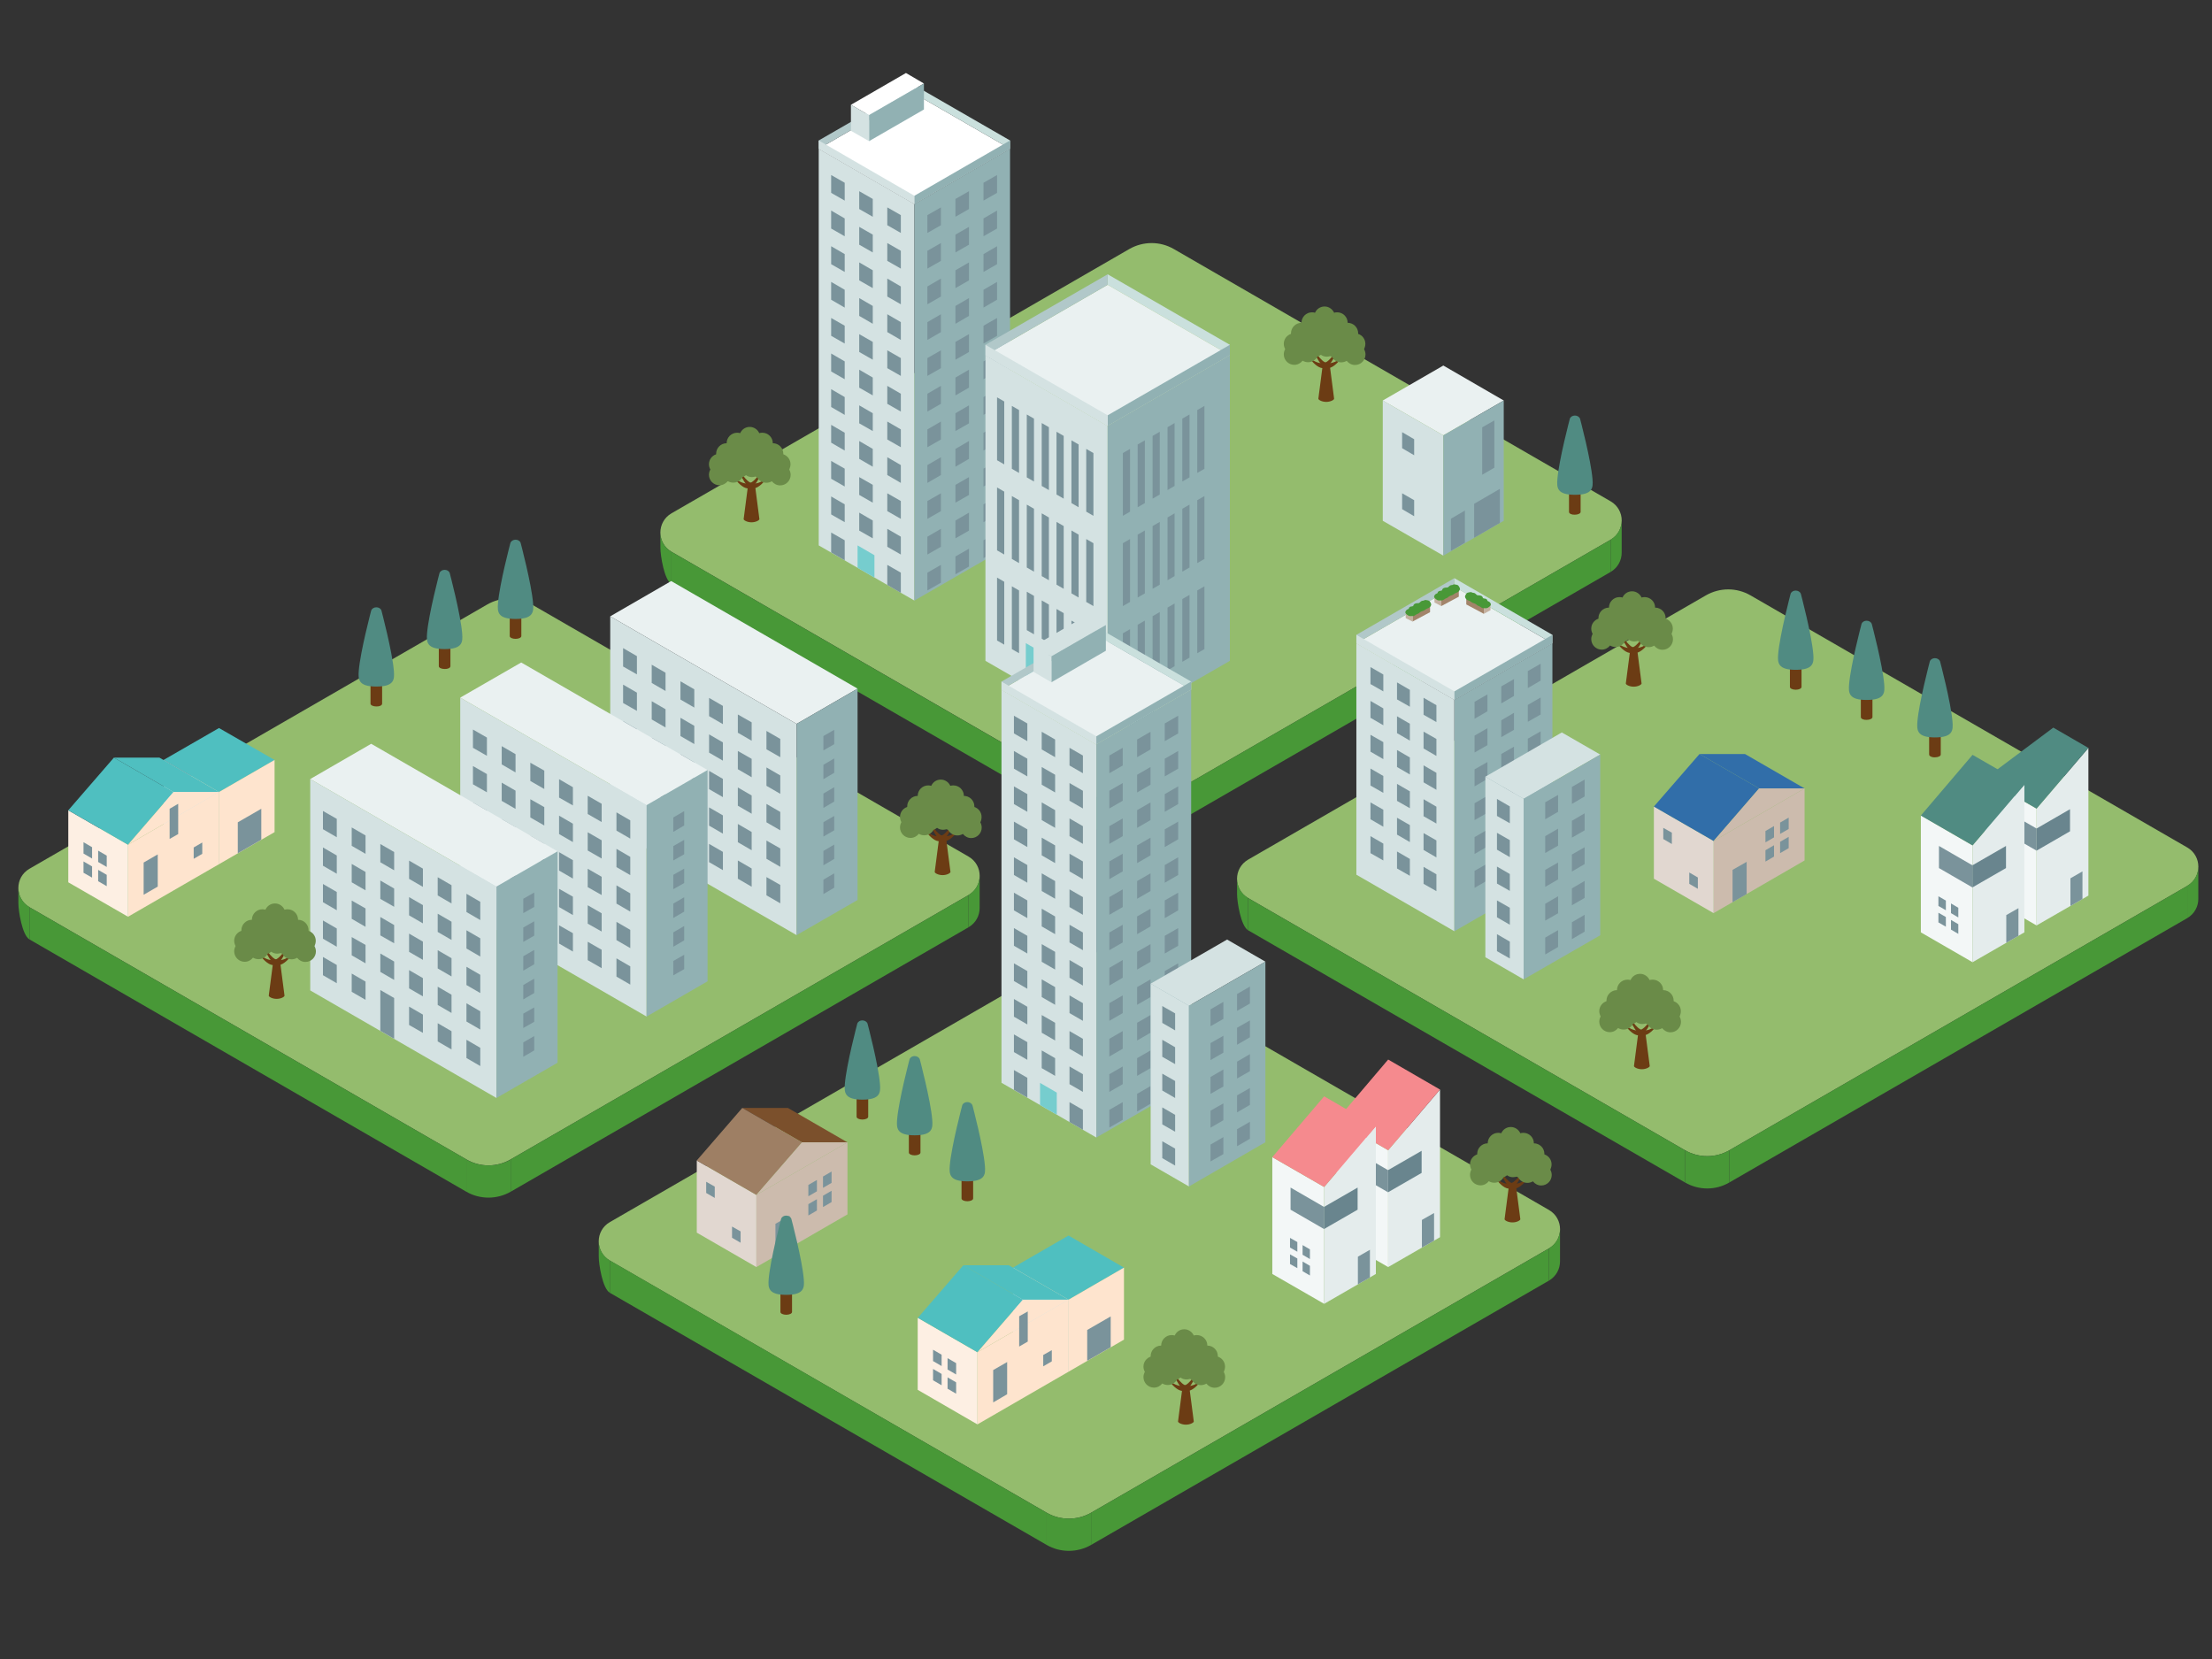 <?xml version="1.0" encoding="utf-8"?>
<!-- Generator: Adobe Illustrator 27.8.1, SVG Export Plug-In . SVG Version: 6.00 Build 0)  -->
<svg version="1.1" id="素材" xmlns="http://www.w3.org/2000/svg" xmlns:xlink="http://www.w3.org/1999/xlink" x="0px" y="0px"
	 viewBox="0 0 1600 1200" style="enable-background:new 0 0 1600 1200;" xml:space="preserve">
<rect x="0" y="0" width="1600" height="1200" fill="#333333" stroke="none"/>
<style type="text/css">
	.st0{fill:#94BC6D;}
	.st1{fill:#489837;}
	.st2{fill:#6C3C14;}
	.st3{fill:#6A8B48;}
	.st4{fill:#FFFFFF;}
	.st5{fill:#D4E2E2;}
	.st6{fill:#91B1B3;}
	.st7{fill:#B1C8C9;}
	.st8{fill:#CAE0DD;}
	.st9{fill:#7A939B;}
	.st10{fill:#76CDCE;}
	.st11{fill:#EAF1F1;}
	.st12{fill:#9E7F64;}
	.st13{fill:#508B82;}
	.st14{fill:#A2846A;}
	.st15{fill:#C4B1A0;}
	.st16{fill:#F3F7F7;}
	.st17{fill:#E4ECEC;}
	.st18{fill:#69858E;}
	.st19{fill:#CCBBAD;}
	.st20{fill:#E1D7D0;}
	.st21{fill:#316EA9;}
	.st22{fill:#4FBFC0;}
	.st23{fill:#FEE4CE;}
	.st24{fill:#FDEFE3;}
	.st25{fill:#F58A8E;}
	.st26{fill:#7B502C;}
</style>
<g>
	<g>
		<g>
			<g>
				<path class="st0" d="M833.8,581.6L1165,390.4c10.7-6.2,10.7-21.6,0-27.8L849,180.1c-9.9-5.7-22.1-5.7-32.1,0L485.7,371.3
					c-10.7,6.2-10.7,21.6,0,27.8l316,182.4C811.7,587.3,823.9,587.3,833.8,581.6z"/>
			</g>
			<polygon class="st1" points="801.7,581.6 485.7,399.1 485.7,422.5 801.7,604.9 			"/>
			<polygon class="st1" points="833.8,581.6 1165,390.4 1165,413.7 833.8,604.9 			"/>
			<path class="st1" d="M485.7,422.5c-5.3-3.1-8-20.7-8-26.1l0-11.2c0,5.4,2.7,10.8,8,13.9V422.5z"/>
			<path class="st1" d="M1165,413.7c5.3-3.1,8-8.5,8-13.9l0-23.4c0,5.4-2.7,10.8-8,13.9V413.7z"/>
			<path class="st1" d="M833.8,604.9v-23.3c-9.9,5.7-22.1,5.7-32.1,0v23.3C811.7,610.6,823.9,610.6,833.8,604.9z"/>
		</g>
	</g>
	<g>
		<g>
			<path class="st2" d="M959.3,263.1c-1.4,0-2.6,0.6-2.6,1.4l-3.1,23.9c0,0.8,2.5,2.3,5.7,2.3s5.7-1.5,5.7-2.3l-3.1-23.9
				C961.9,263.8,960.7,263.1,959.3,263.1z"/>
			<g>
				<path class="st2" d="M958.1,261.9c-2.3-1.3-4.6-4.2-6.3-6.9c-0.3-0.5-1.2-0.1-0.9,0.5c1.8,4,4.4,8.5,7.2,10.2
					c3.6,2.1,7.8-1.6,10.3-4.4c0.4-0.4-0.1-1-0.6-0.7C965.2,262.1,961.3,263.7,958.1,261.9z"/>
			</g>
			<g>
				<path class="st2" d="M959.3,261.9c2.3-1.3,4.6-4.2,6.3-6.9c0.3-0.5,1.2-0.1,0.9,0.5c-1.8,4-4.4,8.5-7.2,10.2
					c-3.6,2.1-7.8-1.6-10.3-4.4c-0.4-0.4,0.1-1,0.6-0.7C952.2,262.1,956.1,263.7,959.3,261.9z"/>
			</g>
		</g>
		<path class="st3" d="M987.6,248.7c0-3.4-2.2-6.2-5.2-7.2c0-0.1,0-0.3,0-0.4c0-4.2-3.4-7.6-7.6-7.6c0-4.2-3.4-7.6-7.6-7.6
			c-0.8,0-1.5,0.1-2.2,0.3c-1.2-2.6-3.8-4.5-6.9-4.5c-3.1,0-5.7,1.8-6.9,4.5c-0.7-0.2-1.5-0.3-2.2-0.3c-4.2,0-7.6,3.4-7.6,7.6
			c-4.2,0-7.6,3.4-7.6,7.6c0,0.1,0,0.3,0,0.4c-3,1-5.2,3.8-5.2,7.2c0,1.4,0.4,2.7,1,3.8c-0.6,1.1-1,2.4-1,3.8c0,4.2,3.4,7.6,7.6,7.6
			c2.4,0,4.6-1.2,6-3c1.2,0.7,2.5,1.1,4,1.1c2.9,0,5.4-1.6,6.7-4c0.9-0.3,1.8-0.8,2.5-1.4c1.2,0.9,2.7,1.4,4.3,1.4
			c0.9,0,1.8-0.2,2.6-0.4c0.4,0.2,0.7,0.3,1.1,0.5c1.3,2.4,3.8,4,6.7,4c1.5,0,2.8-0.4,4-1.1c1.4,1.8,3.6,3,6,3
			c4.2,0,7.6-3.4,7.6-7.6c0-1.4-0.4-2.7-1-3.8C987.2,251.4,987.6,250.1,987.6,248.7z"/>
	</g>
	<g>
		<g>
			<path class="st2" d="M543.6,350.2c-1.4,0-2.6,0.6-2.6,1.4l-3.1,23.9c0,0.8,2.5,2.3,5.7,2.3c3.1,0,5.7-1.5,5.7-2.3l-3.1-23.9
				C546.2,350.8,545,350.2,543.6,350.2z"/>
			<g>
				<path class="st2" d="M542.4,348.9c-2.3-1.3-4.6-4.2-6.3-6.9c-0.3-0.5-1.2-0.1-0.9,0.5c1.8,4,4.4,8.5,7.2,10.2
					c3.6,2.1,7.8-1.6,10.3-4.4c0.4-0.4-0.1-1-0.6-0.7C549.5,349.1,545.5,350.8,542.4,348.9z"/>
			</g>
			<g>
				<path class="st2" d="M543.5,348.9c2.3-1.3,4.6-4.2,6.3-6.9c0.3-0.5,1.2-0.1,0.9,0.5c-1.8,4-4.4,8.5-7.2,10.2
					c-3.6,2.1-7.8-1.6-10.3-4.4c-0.4-0.4,0.1-1,0.6-0.7C536.4,349.1,540.3,350.8,543.5,348.9z"/>
			</g>
		</g>
		<path class="st3" d="M571.8,335.8c0-3.4-2.2-6.2-5.2-7.2c0-0.1,0-0.3,0-0.4c0-4.2-3.4-7.6-7.6-7.6c0-4.2-3.4-7.6-7.6-7.6
			c-0.8,0-1.5,0.1-2.2,0.3c-1.2-2.6-3.8-4.5-6.9-4.5c-3.1,0-5.7,1.8-6.9,4.5c-0.7-0.2-1.5-0.3-2.2-0.3c-4.2,0-7.6,3.4-7.6,7.6
			c-4.2,0-7.6,3.4-7.6,7.6c0,0.1,0,0.3,0,0.4c-3,1-5.2,3.8-5.2,7.2c0,1.4,0.4,2.7,1,3.8c-0.6,1.1-1,2.4-1,3.8c0,4.2,3.4,7.6,7.6,7.6
			c2.4,0,4.6-1.2,6-3c1.2,0.7,2.5,1.1,4,1.1c2.9,0,5.4-1.6,6.7-4c0.9-0.3,1.8-0.8,2.5-1.4c1.2,0.9,2.7,1.4,4.3,1.4
			c0.9,0,1.8-0.2,2.6-0.4c0.4,0.2,0.7,0.3,1.1,0.5c1.3,2.4,3.8,4,6.7,4c1.5,0,2.8-0.4,4-1.1c1.4,1.8,3.6,3,6,3
			c4.2,0,7.6-3.4,7.6-7.6c0-1.4-0.4-2.7-1-3.8C571.4,338.4,571.8,337.1,571.8,335.8z"/>
	</g>
	<g>
		<g>
			<g>
				<g>
					<polygon class="st4" points="592.2,107.6 661.4,147.6 730.6,107.6 661.4,67.7 					"/>
					<polygon class="st5" points="661.4,147.6 592.2,107.6 592.2,394.5 661.4,434.4 					"/>
					<polygon class="st6" points="661.4,147.6 730.6,107.6 730.6,394.5 661.4,434.4 					"/>
				</g>
				<polygon class="st7" points="592.2,101.6 661.4,61.7 661.4,67.7 592.2,107.6 				"/>
				<polygon class="st8" points="730.6,101.6 661.4,61.7 661.4,67.7 730.6,107.6 				"/>
				<polygon class="st5" points="661.4,141.6 592.2,101.6 592.2,107.6 661.4,147.6 				"/>
				<polygon class="st6" points="661.4,141.6 730.6,101.6 730.6,107.6 661.4,147.6 				"/>
			</g>
			<polygon class="st9" points="611,209.6 601.2,203.9 601.2,216.8 611,222.5 			"/>
			<polygon class="st9" points="631.3,221.3 621.5,215.6 621.5,228.5 631.3,234.2 			"/>
			<polygon class="st9" points="651.6,233 641.8,227.3 641.8,240.2 651.6,245.9 			"/>
			<polygon class="st9" points="611,183.8 601.2,178.1 601.2,191.1 611,196.7 			"/>
			<polygon class="st9" points="631.3,195.5 621.5,189.8 621.5,202.8 631.3,208.4 			"/>
			<polygon class="st9" points="651.6,207.2 641.8,201.5 641.8,214.5 651.6,220.1 			"/>
			<polygon class="st9" points="611,158 601.2,152.3 601.2,165.3 611,170.9 			"/>
			<polygon class="st9" points="631.3,169.7 621.5,164.1 621.5,177 631.3,182.6 			"/>
			<polygon class="st9" points="651.6,181.4 641.8,175.8 641.8,188.7 651.6,194.3 			"/>
			<polygon class="st9" points="611,132.2 601.2,126.6 601.2,139.5 611,145.1 			"/>
			<polygon class="st9" points="631.3,143.9 621.5,138.3 621.5,151.2 631.3,156.8 			"/>
			<polygon class="st9" points="651.6,155.6 641.8,150 641.8,162.9 651.6,168.5 			"/>
			<polygon class="st9" points="611,235.6 601.2,230 601.2,242.9 611,248.5 			"/>
			<polygon class="st9" points="631.3,247.3 621.5,241.7 621.5,254.6 631.3,260.2 			"/>
			<polygon class="st9" points="651.6,259 641.8,253.4 641.8,266.3 651.6,271.9 			"/>
			<polygon class="st9" points="611,313 601.2,307.3 601.2,320.2 611,325.9 			"/>
			<polygon class="st9" points="631.3,324.7 621.5,319 621.5,331.9 631.3,337.6 			"/>
			<polygon class="st9" points="651.6,336.4 641.8,330.7 641.8,343.6 651.6,349.3 			"/>
			<polygon class="st9" points="611,287.2 601.2,281.5 601.2,294.4 611,300.1 			"/>
			<polygon class="st9" points="631.3,298.9 621.5,293.2 621.5,306.2 631.3,311.8 			"/>
			<polygon class="st9" points="651.6,310.6 641.8,304.9 641.8,317.9 651.6,323.5 			"/>
			<polygon class="st9" points="611,261.4 601.2,255.7 601.2,268.7 611,274.3 			"/>
			<polygon class="st9" points="631.3,273.1 621.5,267.4 621.5,280.4 631.3,286 			"/>
			<polygon class="st9" points="651.6,284.8 641.8,279.1 641.8,292.1 651.6,297.7 			"/>
			<polygon class="st9" points="611,339 601.2,333.4 601.2,346.3 611,351.9 			"/>
			<polygon class="st9" points="631.3,350.7 621.5,345.1 621.5,358 631.3,363.6 			"/>
			<polygon class="st9" points="651.6,362.4 641.8,356.8 641.8,369.7 651.6,375.3 			"/>
			<polygon class="st9" points="611,364.8 601.2,359.1 601.2,372.1 611,377.7 			"/>
			<polygon class="st9" points="631.3,376.5 621.5,370.8 621.5,383.8 631.3,389.4 			"/>
			<polygon class="st9" points="651.6,388.2 641.8,382.5 641.8,395.5 651.6,401.1 			"/>
			<polygon class="st9" points="611,390.8 601.2,385.2 601.2,399.6 611,405.3 			"/>
			<polygon class="st10" points="632.5,401.6 620.3,394.5 620.3,410.7 632.5,417.8 			"/>
			<polygon class="st9" points="651.6,414.2 641.8,408.6 641.8,423.1 651.6,428.8 			"/>
			<polygon class="st9" points="711.4,209.6 721.2,203.9 721.2,216.8 711.4,222.5 			"/>
			<polygon class="st9" points="691.1,221.3 700.9,215.6 700.9,228.5 691.1,234.2 			"/>
			<polygon class="st9" points="670.8,233 680.6,227.3 680.6,240.2 670.8,245.9 			"/>
			<polygon class="st9" points="711.4,183.8 721.2,178.1 721.2,191.1 711.4,196.7 			"/>
			<polygon class="st9" points="691.1,195.5 700.9,189.8 700.9,202.8 691.1,208.4 			"/>
			<polygon class="st9" points="670.8,207.2 680.6,201.5 680.6,214.5 670.8,220.1 			"/>
			<polygon class="st9" points="711.4,158 721.2,152.3 721.2,165.3 711.4,170.9 			"/>
			<polygon class="st9" points="691.1,169.7 700.9,164.1 700.9,177 691.1,182.6 			"/>
			<polygon class="st9" points="670.8,181.4 680.6,175.8 680.6,188.7 670.8,194.3 			"/>
			<polygon class="st9" points="711.4,132.2 721.2,126.6 721.2,139.5 711.4,145.1 			"/>
			<polygon class="st9" points="691.1,143.9 700.9,138.3 700.9,151.2 691.1,156.8 			"/>
			<polygon class="st9" points="670.8,155.6 680.6,150 680.6,162.9 670.8,168.5 			"/>
			<polygon class="st9" points="711.4,235.6 721.2,230 721.2,242.9 711.4,248.5 			"/>
			<polygon class="st9" points="691.1,247.3 700.9,241.7 700.9,254.6 691.1,260.2 			"/>
			<polygon class="st9" points="670.8,259 680.6,253.4 680.6,266.3 670.8,271.9 			"/>
			<polygon class="st9" points="711.4,313 721.2,307.3 721.2,320.2 711.4,325.9 			"/>
			<polygon class="st9" points="691.1,324.7 700.9,319 700.9,331.9 691.1,337.6 			"/>
			<polygon class="st9" points="670.8,336.4 680.6,330.7 680.6,343.6 670.8,349.3 			"/>
			<polygon class="st9" points="711.4,287.2 721.2,281.5 721.2,294.4 711.4,300.1 			"/>
			<polygon class="st9" points="691.1,298.9 700.9,293.2 700.9,306.2 691.1,311.8 			"/>
			<polygon class="st9" points="670.8,310.6 680.6,304.9 680.6,317.9 670.8,323.5 			"/>
			<polygon class="st9" points="711.4,261.4 721.2,255.7 721.2,268.7 711.4,274.3 			"/>
			<polygon class="st9" points="691.1,273.1 700.9,267.4 700.9,280.4 691.1,286 			"/>
			<polygon class="st9" points="670.8,284.8 680.6,279.1 680.6,292.1 670.8,297.7 			"/>
			<polygon class="st9" points="711.4,339 721.2,333.4 721.2,346.3 711.4,351.9 			"/>
			<polygon class="st9" points="691.1,350.7 700.9,345.1 700.9,358 691.1,363.6 			"/>
			<polygon class="st9" points="670.8,362.4 680.6,356.8 680.6,369.7 670.8,375.3 			"/>
			<polygon class="st9" points="711.4,364.8 721.2,359.1 721.2,372.1 711.4,377.7 			"/>
			<polygon class="st9" points="691.1,376.5 700.9,370.8 700.9,383.8 691.1,389.4 			"/>
			<polygon class="st9" points="670.8,388.2 680.6,382.5 680.6,395.5 670.8,401.1 			"/>
			<polygon class="st9" points="711.4,390.8 721.2,385.2 721.2,398.1 711.4,403.7 			"/>
			<polygon class="st9" points="691.1,402.5 700.9,396.9 700.9,409.8 691.1,415.4 			"/>
			<polygon class="st9" points="670.8,414.2 680.6,408.6 680.6,421.5 670.8,427.1 			"/>
		</g>
		<polygon class="st4" points="668.3,60.4 628.6,83.3 615.5,75.8 655.3,52.8 		"/>
		<polygon class="st6" points="628.6,83.3 668.3,60.4 668.3,79.2 628.6,102.1 		"/>
		<polygon class="st5" points="628.6,83.3 615.5,75.8 615.5,94.6 628.6,102.1 		"/>
	</g>
	<g>
		<g>
			<polygon class="st8" points="889.6,249.4 801.2,198.4 801.2,206 889.6,257 			"/>
			<g>
				<polygon class="st11" points="712.8,257 801.2,308.1 889.6,257 801.2,206 				"/>
				<polygon class="st5" points="801.2,308.1 712.8,257 712.8,478 801.2,529 				"/>
				<polygon class="st6" points="801.2,308.1 889.6,257 889.6,478 801.2,529 				"/>
			</g>
			<polygon class="st7" points="712.8,249.4 801.2,198.4 801.2,206 712.8,257 			"/>
			<polygon class="st6" points="801.2,300.4 889.6,249.4 889.6,257 801.2,308.1 			"/>
			<polygon class="st5" points="801.2,300.4 712.8,249.4 712.8,257 801.2,308.1 			"/>
		</g>
		<polygon class="st9" points="726.4,290.4 721.2,287.4 721.2,332.9 726.4,335.9 		"/>
		<polygon class="st9" points="737.1,296.6 731.9,293.6 731.9,339.1 737.1,342.1 		"/>
		<polygon class="st9" points="747.9,302.8 742.7,299.8 742.7,345.3 747.9,348.3 		"/>
		<polygon class="st9" points="758.7,309 753.5,306 753.5,351.5 758.7,354.5 		"/>
		<polygon class="st9" points="769.4,315.3 764.2,312.3 764.2,357.7 769.4,360.7 		"/>
		<polygon class="st9" points="780.2,321.5 775,318.5 775,363.9 780.2,366.9 		"/>
		<polygon class="st9" points="790.9,327.7 785.7,324.7 785.7,370.1 790.9,373.1 		"/>
		<polygon class="st9" points="726.4,355.6 721.2,352.6 721.2,398.1 726.4,401.1 		"/>
		<polygon class="st9" points="737.1,361.8 731.9,358.8 731.9,404.3 737.1,407.3 		"/>
		<polygon class="st9" points="747.9,368 742.7,365 742.7,410.5 747.9,413.5 		"/>
		<polygon class="st9" points="758.7,374.3 753.5,371.3 753.5,416.7 758.7,419.7 		"/>
		<polygon class="st9" points="769.4,380.5 764.2,377.5 764.2,422.9 769.4,425.9 		"/>
		<polygon class="st9" points="780.2,386.7 775,383.7 775,429.2 780.2,432.2 		"/>
		<polygon class="st9" points="790.9,392.9 785.7,389.9 785.7,435.4 790.9,438.4 		"/>
		<polygon class="st9" points="726.4,420.8 721.2,417.8 721.2,463.3 726.4,466.3 		"/>
		<polygon class="st9" points="737.1,427.1 731.9,424.1 731.9,469.5 737.1,472.5 		"/>
		<polygon class="st9" points="747.9,431 742.7,428 742.7,455.8 747.9,458.8 		"/>
		<polygon class="st9" points="758.7,437.3 753.5,434.3 753.5,462 758.7,465 		"/>
		<polygon class="st9" points="769.4,443.5 764.2,440.5 764.2,468.2 769.4,471.2 		"/>
		<polygon class="st9" points="780.2,451.9 775,448.9 775,494.4 780.2,497.4 		"/>
		<polygon class="st9" points="790.9,458.1 785.7,455.1 785.7,500.6 790.9,503.6 		"/>
		<polygon class="st9" points="866,296.6 871.2,293.6 871.2,339.1 866,342.1 		"/>
		<polygon class="st9" points="855.2,302.8 860.4,299.8 860.4,345.3 855.2,348.3 		"/>
		<polygon class="st9" points="844.5,309 849.6,306 849.6,351.5 844.5,354.5 		"/>
		<polygon class="st9" points="833.7,315.3 838.9,312.3 838.9,357.7 833.7,360.7 		"/>
		<polygon class="st9" points="822.9,321.5 828.1,318.5 828.1,363.9 822.9,366.9 		"/>
		<polygon class="st9" points="812.2,327.7 817.4,324.7 817.4,370.1 812.2,373.1 		"/>
		<polygon class="st9" points="866,361.8 871.2,358.8 871.2,404.3 866,407.3 		"/>
		<polygon class="st9" points="855.2,368 860.4,365 860.4,410.5 855.2,413.5 		"/>
		<polygon class="st9" points="844.5,374.3 849.6,371.3 849.6,416.7 844.5,419.7 		"/>
		<polygon class="st9" points="833.7,380.5 838.9,377.5 838.9,422.9 833.7,425.9 		"/>
		<polygon class="st9" points="822.9,386.7 828.1,383.7 828.1,429.2 822.9,432.2 		"/>
		<polygon class="st9" points="812.2,392.9 817.4,389.9 817.4,435.4 812.2,438.4 		"/>
		<polygon class="st9" points="866,427.1 871.2,424.1 871.2,469.5 866,472.5 		"/>
		<polygon class="st9" points="855.2,433.3 860.4,430.3 860.4,475.7 855.2,478.7 		"/>
		<polygon class="st9" points="844.5,439.5 849.6,436.5 849.6,481.9 844.5,484.9 		"/>
		<polygon class="st9" points="833.7,445.7 838.9,442.7 838.9,488.2 833.7,491.2 		"/>
		<polygon class="st9" points="822.9,451.9 828.1,448.9 828.1,494.4 822.9,497.4 		"/>
		<polygon class="st9" points="812.2,458.1 817.4,455.1 817.4,500.6 812.2,503.6 		"/>
		<polygon class="st10" points="770.1,481.4 742,465.2 742,495.3 770.1,511.5 		"/>
	</g>
	<g>
		<g>
			<polygon class="st11" points="1000.2,289.7 1044,314.9 1087.7,289.7 1044,264.4 			"/>
			<polygon class="st5" points="1044,314.9 1000.2,289.7 1000.2,376.7 1044,401.9 			"/>
			<polygon class="st6" points="1044,314.9 1087.7,289.7 1087.7,376.7 1044,401.9 			"/>
		</g>
		<polygon class="st9" points="1066.3,364.4 1084.9,353.6 1084.9,378.2 1066.3,389 		"/>
		<polygon class="st9" points="1049.5,375.2 1059.6,369.3 1059.6,392.6 1049.5,398.5 		"/>
		<polygon class="st9" points="1022.9,317.7 1014.2,312.6 1014.2,324.2 1022.9,329.3 		"/>
		<polygon class="st9" points="1072.1,309.1 1080.9,304.1 1080.9,338.3 1072.1,343.4 		"/>
		<polygon class="st9" points="1022.9,361.8 1014.2,356.8 1014.2,368.3 1022.9,373.4 		"/>
	</g>
	<g>
		<g>
			<path class="st12" d="M831.3,546.1c0,1.1-1.9,2-4.2,2c-2.3,0-4.2-0.9-4.2-2c0-1.1,1.9-2,4.2-2C829.5,544.1,831.3,545,831.3,546.1
				z"/>
			<path class="st2" d="M822.9,561.7v-15.5c0,1.1,1.9,2,4.2,2c2.3,0,4.2-0.9,4.2-2v15.5c0,1.1-1.9,2-4.2,2
				C824.8,563.7,822.9,562.8,822.9,561.7z"/>
		</g>
		<g>
			<path class="st13" d="M814.4,538c1.1-13.9,9-43.7,9-43.7c1.1-3.1,6.2-3.1,7.4,0c0,0,7.9,29.7,9,43.7c0.5,6.2,0.3,11.3-12.7,11.3
				C814.2,549.3,813.9,544.2,814.4,538z"/>
		</g>
	</g>
	<g>
		<g>
			<path class="st12" d="M1143.4,354.8c0,1.1-1.9,2-4.2,2c-2.3,0-4.2-0.9-4.2-2c0-1.1,1.9-2,4.2-2
				C1141.5,352.8,1143.4,353.7,1143.4,354.8z"/>
			<path class="st2" d="M1134.9,370.3v-15.5c0,1.1,1.9,2,4.2,2c2.3,0,4.2-0.9,4.2-2v15.5c0,1.1-1.9,2-4.2,2
				C1136.8,372.4,1134.9,371.5,1134.9,370.3z"/>
		</g>
		<g>
			<path class="st13" d="M1126.5,346.6c1.1-13.9,9-43.7,9-43.7c1.1-3.1,6.2-3.1,7.4,0c0,0,7.9,29.7,9,43.7
				c0.5,6.2,0.3,11.3-12.7,11.3C1126.2,357.9,1126,352.9,1126.5,346.6z"/>
		</g>
	</g>
</g>
<g>
	<g>
		<g>
			<g>
				<path class="st0" d="M1250.9,832l331.2-191.2c10.7-6.2,10.7-21.6,0-27.8l-316-182.4c-9.9-5.7-22.1-5.7-32.1,0L902.8,621.8
					c-10.7,6.2-10.7,21.6,0,27.8l316,182.4C1228.8,837.7,1241,837.7,1250.9,832z"/>
			</g>
			<polygon class="st1" points="1218.8,832 902.8,649.6 902.8,672.9 1218.8,855.3 			"/>
			<polygon class="st1" points="1250.9,832 1582.1,640.8 1582.1,664.1 1250.9,855.3 			"/>
			<path class="st1" d="M902.8,672.9c-5.3-3.1-8-20.7-8-26.1l0-11.2c0,5.4,2.7,10.8,8,13.9V672.9z"/>
			<path class="st1" d="M1582.1,664.1c5.3-3.1,8-8.5,8-13.9l0-23.4c0,5.4-2.7,10.8-8,13.9V664.1z"/>
			<path class="st1" d="M1250.9,855.3V832c-9.9,5.7-22.1,5.7-32.1,0v23.3C1228.8,861.1,1241,861.1,1250.9,855.3z"/>
		</g>
	</g>
	<g>
		<g>
			<path class="st12" d="M1303.1,481.4c0,1.1-1.9,2-4.2,2c-2.3,0-4.2-0.9-4.2-2c0-1.1,1.9-2,4.2-2
				C1301.2,479.3,1303.1,480.2,1303.1,481.4z"/>
			<path class="st2" d="M1294.7,496.9v-15.5c0,1.1,1.9,2,4.2,2c2.3,0,4.2-0.9,4.2-2v15.5c0,1.1-1.9,2-4.2,2
				C1296.6,498.9,1294.7,498,1294.7,496.9z"/>
		</g>
		<g>
			<path class="st13" d="M1286.2,473.2c1.1-13.9,9-43.7,9-43.7c1.1-3.1,6.2-3.1,7.4,0c0,0,7.9,29.7,9,43.7
				c0.5,6.2,0.3,11.3-12.7,11.3C1285.9,484.5,1285.7,479.4,1286.2,473.2z"/>
		</g>
	</g>
	<g>
		<g>
			<path class="st12" d="M1354.4,503.2c0,1.1-1.9,2-4.2,2c-2.3,0-4.2-0.9-4.2-2c0-1.1,1.9-2,4.2-2
				C1352.5,501.2,1354.4,502.1,1354.4,503.2z"/>
			<path class="st2" d="M1346,518.7v-15.5c0,1.1,1.9,2,4.2,2c2.3,0,4.2-0.9,4.2-2v15.5c0,1.1-1.9,2-4.2,2
				C1347.9,520.8,1346,519.9,1346,518.7z"/>
		</g>
		<g>
			<path class="st13" d="M1337.5,495c1.1-13.9,9-43.7,9-43.7c1.1-3.1,6.2-3.1,7.4,0c0,0,7.9,29.7,9,43.7c0.5,6.2,0.3,11.3-12.7,11.3
				C1337.2,506.3,1337,501.3,1337.5,495z"/>
		</g>
	</g>
	<g>
		<g>
			<path class="st12" d="M1403.8,530.3c0,1.1-1.9,2-4.2,2c-2.3,0-4.2-0.9-4.2-2c0-1.1,1.9-2,4.2-2
				C1401.9,528.3,1403.8,529.2,1403.8,530.3z"/>
			<path class="st2" d="M1395.4,545.8v-15.5c0,1.1,1.9,2,4.2,2c2.3,0,4.2-0.9,4.2-2v15.5c0,1.1-1.9,2-4.2,2
				C1397.3,547.9,1395.4,546.9,1395.4,545.8z"/>
		</g>
		<g>
			<path class="st13" d="M1386.9,522.1c1.1-13.9,9-43.7,9-43.7c1.1-3.1,6.2-3.1,7.4,0c0,0,7.9,29.7,9,43.7
				c0.5,6.2,0.3,11.3-12.7,11.3C1386.7,533.4,1386.4,528.3,1386.9,522.1z"/>
		</g>
	</g>
	<g>
		<g>
			<g>
				<g>
					<polygon class="st11" points="981.1,465.3 1052,506.2 1122.9,465.3 1052,424.4 					"/>
					<polygon class="st5" points="1052,506.2 981.1,465.3 981.1,632.7 1052,673.6 					"/>
					<polygon class="st6" points="1052,506.2 1122.9,465.3 1122.9,632.7 1052,673.6 					"/>
				</g>
				<polygon class="st7" points="981.1,459.2 1052,418.2 1052,424.4 981.1,465.3 				"/>
				<polygon class="st8" points="1122.9,459.2 1052,418.2 1052,424.4 1122.9,465.3 				"/>
				<polygon class="st5" points="1052,500.1 981.1,459.2 981.1,465.3 1052,506.2 				"/>
				<polygon class="st6" points="1052,500.1 1122.9,459.2 1122.9,465.3 1052,506.2 				"/>
			</g>
			<polygon class="st9" points="1000.6,536.8 991.3,531.5 991.3,543.7 1000.6,549.1 			"/>
			<polygon class="st9" points="1019.8,547.9 1010.5,542.5 1010.5,554.8 1019.8,560.2 			"/>
			<polygon class="st9" points="1039,559 1029.7,553.6 1029.7,565.9 1039,571.3 			"/>
			<polygon class="st9" points="1000.6,512.4 991.3,507 991.3,519.2 1000.6,524.6 			"/>
			<polygon class="st9" points="1019.8,523.5 1010.5,518.1 1010.5,530.3 1019.8,535.7 			"/>
			<polygon class="st9" points="1039,534.5 1029.7,529.2 1029.7,541.4 1039,546.8 			"/>
			<polygon class="st9" points="1000.6,487.9 991.3,482.5 991.3,494.8 1000.6,500.1 			"/>
			<polygon class="st9" points="1019.8,499 1010.5,493.6 1010.5,505.9 1019.8,511.2 			"/>
			<polygon class="st9" points="1039,510.1 1029.7,504.7 1029.7,517 1039,522.3 			"/>
			<polygon class="st9" points="1000.6,585.7 991.3,580.4 991.3,592.6 1000.6,598 			"/>
			<polygon class="st9" points="1019.8,596.8 1010.5,591.5 1010.5,603.7 1019.8,609.1 			"/>
			<polygon class="st9" points="1039,607.9 1029.7,602.6 1029.7,614.8 1039,620.2 			"/>
			<polygon class="st9" points="1000.6,561.3 991.3,555.9 991.3,568.2 1000.6,573.5 			"/>
			<polygon class="st9" points="1019.8,572.4 1010.5,567 1010.5,579.3 1019.8,584.6 			"/>
			<polygon class="st9" points="1039,583.5 1029.7,578.1 1029.7,590.4 1039,595.7 			"/>
			<polygon class="st9" points="1000.6,610.2 991.3,604.8 991.3,617.1 1000.6,622.4 			"/>
			<polygon class="st9" points="1019.8,621.3 1010.5,615.9 1010.5,628.2 1019.8,633.5 			"/>
			<polygon class="st9" points="1039,632.4 1029.7,627 1029.7,639.3 1039,644.6 			"/>
			<polygon class="st9" points="1105.1,534.3 1114.4,529 1114.4,541.2 1105.1,546.6 			"/>
			<polygon class="st9" points="1085.9,545.4 1095.1,540.1 1095.1,552.3 1085.9,557.7 			"/>
			<polygon class="st9" points="1066.6,556.5 1075.9,551.2 1075.9,563.4 1066.6,568.8 			"/>
			<polygon class="st9" points="1105.1,509.9 1114.4,504.5 1114.4,516.8 1105.1,522.1 			"/>
			<polygon class="st9" points="1085.9,521 1095.1,515.6 1095.1,527.9 1085.9,533.2 			"/>
			<polygon class="st9" points="1066.6,532.1 1075.9,526.7 1075.9,539 1066.6,544.3 			"/>
			<polygon class="st9" points="1105.1,485.4 1114.4,480.1 1114.4,492.3 1105.1,497.7 			"/>
			<polygon class="st9" points="1085.9,496.5 1095.1,491.2 1095.1,503.4 1085.9,508.8 			"/>
			<polygon class="st9" points="1066.6,507.6 1075.9,502.3 1075.9,514.5 1066.6,519.9 			"/>
			<polygon class="st9" points="1105.1,583.3 1114.4,577.9 1114.4,590.2 1105.1,595.5 			"/>
			<polygon class="st9" points="1085.9,594.4 1095.1,589 1095.1,601.3 1085.9,606.6 			"/>
			<polygon class="st9" points="1066.6,605.5 1075.9,600.1 1075.9,612.3 1066.6,617.7 			"/>
			<polygon class="st9" points="1105.1,558.8 1114.4,553.4 1114.4,565.7 1105.1,571.1 			"/>
			<polygon class="st9" points="1085.9,569.9 1095.1,564.5 1095.1,576.8 1085.9,582.2 			"/>
			<polygon class="st9" points="1066.6,581 1075.9,575.6 1075.9,587.9 1066.6,593.2 			"/>
			<polygon class="st9" points="1105.1,607.7 1114.4,602.4 1114.4,614.6 1105.1,620 			"/>
			<polygon class="st9" points="1085.9,618.8 1095.1,613.5 1095.1,625.7 1085.9,631.1 			"/>
			<polygon class="st9" points="1066.6,629.9 1075.9,624.6 1075.9,636.8 1066.6,642.2 			"/>
		</g>
		<g>
			<g>
				<polygon class="st14" points="1055.2,431.6 1055.2,426.6 1042.5,433.4 1042.5,438.4 				"/>
				<polygon class="st15" points="1042.5,438.4 1037.6,435.8 1037.6,430.8 1042.5,433.4 				"/>
			</g>
			<path class="st1" d="M1055.1,423.9c-0.4-0.7-1.1-0.9-1.8-1c-0.7-0.1-1.6-0.4-2.3,0c-0.1,0.1-0.2,0.1-0.3,0.2
				c-0.2,0.1-0.4,0-0.7,0.1c-0.5,0-1.1,0.2-1.5,0.6c-0.8,0.6-1,1.3-2.1,1.2c-0.8,0-1.6,0.1-2.2,0.4c-0.3,0.2-0.6,0.4-0.8,0.7
				c-0.2,0.2-0.2,0.7-0.4,0.9c-0.4,0.4-1.5,0.3-2,0.5c-0.5,0.2-1,0.6-1.1,1.2c0,0.1,0,0.2-0.1,0.3c-0.1,0.1-0.2,0.1-0.3,0.2
				c-0.7,0.2-1.3,0.6-1.7,1.2c-0.9,1.2-0.4,2.1,0.7,2.9c0.5,0.4,1.2,0.9,1.9,1c0.7,0.1,1.4,0,2.1,0c0.3,0,0.6,0,0.9-0.1
				c0.2,0,0.3-0.1,0.5-0.2c0.6-0.3,1.2-0.8,1.8-1.1c0.5-0.2,1-0.3,1.5-0.7c0.3-0.3,0.6-0.6,1-0.8c0.8-0.6,1.9-0.7,2.8-1.2
				c0.6-0.4,1.2-0.9,1.8-1.2c0.4-0.2,0.9-0.3,1.3-0.5c0.9-0.4,1.8-1.4,1.9-2.4c0.1-0.5-0.2-0.9-0.4-1.4
				C1055.4,424.3,1055.3,424.1,1055.1,423.9z"/>
		</g>
		<g>
			<g>
				<polygon class="st14" points="1034.4,442.8 1034.4,437.8 1021.7,444.7 1021.7,449.6 				"/>
				<polygon class="st15" points="1021.7,449.6 1016.8,447.1 1016.8,442.1 1021.7,444.7 				"/>
			</g>
			<path class="st1" d="M1034.3,435.2c-0.4-0.7-1.1-0.9-1.8-1c-0.7-0.1-1.6-0.4-2.3,0c-0.1,0.1-0.2,0.1-0.3,0.2
				c-0.2,0.1-0.4,0-0.7,0.1c-0.5,0-1.1,0.2-1.5,0.6c-0.8,0.6-1,1.3-2.1,1.2c-0.8,0-1.6,0.1-2.2,0.4c-0.3,0.2-0.6,0.4-0.8,0.7
				c-0.2,0.2-0.2,0.7-0.4,0.9c-0.4,0.4-1.5,0.3-2,0.5c-0.5,0.2-1,0.6-1.1,1.2c0,0.1,0,0.2-0.1,0.3c-0.1,0.1-0.2,0.1-0.3,0.2
				c-0.7,0.2-1.3,0.6-1.7,1.2c-0.9,1.2-0.4,2.1,0.7,2.9c0.5,0.4,1.2,0.9,1.9,1c0.7,0.1,1.4,0,2.1,0c0.3,0,0.6,0,0.9-0.1
				c0.2,0,0.3-0.1,0.5-0.2c0.6-0.3,1.2-0.8,1.8-1.1c0.5-0.2,1-0.3,1.5-0.7c0.3-0.3,0.6-0.6,1-0.8c0.8-0.6,1.9-0.7,2.8-1.2
				c0.6-0.4,1.2-0.9,1.8-1.2c0.4-0.2,0.9-0.3,1.3-0.5c0.9-0.4,1.8-1.4,1.9-2.4c0.1-0.5-0.2-0.9-0.4-1.4
				C1034.6,435.5,1034.5,435.3,1034.3,435.2z"/>
		</g>
		<g>
			<g>
				<polygon class="st14" points="1060.6,437.2 1060.6,432.2 1073.3,439 1073.3,444 				"/>
				<polygon class="st15" points="1073.3,444 1078.1,441.4 1078.1,436.4 1073.3,439 				"/>
			</g>
			<path class="st1" d="M1060.6,429.5c0.4-0.7,1.1-0.9,1.8-1c0.7-0.1,1.6-0.4,2.3,0c0.1,0.1,0.2,0.1,0.3,0.2c0.2,0.1,0.4,0,0.7,0.1
				c0.5,0,1.1,0.2,1.5,0.6c0.8,0.6,1,1.3,2.1,1.2c0.8,0,1.6,0.1,2.2,0.4c0.3,0.2,0.6,0.4,0.8,0.7c0.2,0.2,0.2,0.7,0.4,0.9
				c0.4,0.4,1.5,0.3,2,0.5c0.5,0.2,1,0.6,1.1,1.2c0,0.1,0,0.2,0.1,0.3c0.1,0.1,0.2,0.1,0.3,0.2c0.7,0.2,1.3,0.6,1.7,1.2
				c0.9,1.2,0.4,2.1-0.7,2.9c-0.5,0.4-1.2,0.9-1.9,1c-0.7,0.1-1.4,0-2.1,0c-0.3,0-0.6,0-0.9-0.1c-0.2,0-0.3-0.1-0.5-0.2
				c-0.6-0.3-1.2-0.8-1.8-1.1c-0.5-0.2-1-0.3-1.5-0.7c-0.3-0.3-0.6-0.6-1-0.8c-0.8-0.6-1.9-0.7-2.8-1.2c-0.6-0.4-1.2-0.9-1.8-1.2
				c-0.4-0.2-0.9-0.3-1.3-0.5c-0.9-0.4-1.8-1.4-1.9-2.4c-0.1-0.5,0.2-0.9,0.4-1.4C1060.4,429.9,1060.5,429.7,1060.6,429.5z"/>
		</g>
	</g>
	<g>
		<g>
			<polygon class="st5" points="1074.4,561.8 1102.1,577.8 1157.5,545.8 1129.7,529.8 			"/>
			<polygon class="st5" points="1102.1,577.8 1074.4,561.8 1074.4,692.4 1102.1,708.4 			"/>
			<polygon class="st6" points="1102.1,577.8 1157.5,545.8 1157.5,676.5 1102.1,708.4 			"/>
		</g>
		<polygon class="st9" points="1092.1,632.2 1082.8,626.8 1082.8,639.1 1092.1,644.4 		"/>
		<polygon class="st9" points="1092.1,607.7 1082.8,602.4 1082.8,614.6 1092.1,620 		"/>
		<polygon class="st9" points="1092.1,583.3 1082.8,577.9 1082.8,590.2 1092.1,595.5 		"/>
		<polygon class="st9" points="1092.1,681.1 1082.8,675.7 1082.8,688 1092.1,693.3 		"/>
		<polygon class="st9" points="1092.1,656.6 1082.8,651.3 1082.8,663.5 1092.1,668.9 		"/>
		<polygon class="st9" points="1137,618.1 1146.2,612.8 1146.2,625 1137,630.4 		"/>
		<polygon class="st9" points="1137,593.7 1146.2,588.3 1146.2,600.6 1137,605.9 		"/>
		<polygon class="st9" points="1137,569.2 1146.2,563.9 1146.2,576.1 1137,581.5 		"/>
		<polygon class="st9" points="1117.7,629.2 1127,623.9 1127,636.1 1117.7,641.5 		"/>
		<polygon class="st9" points="1117.7,604.8 1127,599.4 1127,611.7 1117.7,617 		"/>
		<polygon class="st9" points="1117.7,580.3 1127,575 1127,587.2 1117.7,592.6 		"/>
		<polygon class="st9" points="1137,667.1 1146.2,661.7 1146.2,673.9 1137,679.3 		"/>
		<polygon class="st9" points="1137,642.6 1146.2,637.2 1146.2,649.5 1137,654.8 		"/>
		<polygon class="st9" points="1117.7,678.2 1127,672.8 1127,685 1117.7,690.4 		"/>
		<polygon class="st9" points="1117.7,653.7 1127,648.3 1127,660.6 1117.7,665.9 		"/>
	</g>
	<g>
		<g>
			<path class="st2" d="M1181.7,469.1c-1.4,0-2.6,0.6-2.6,1.4l-3.1,23.9c0,0.8,2.5,2.3,5.7,2.3c3.1,0,5.7-1.5,5.7-2.3l-3.1-23.9
				C1184.3,469.8,1183.1,469.1,1181.7,469.1z"/>
			<g>
				<path class="st2" d="M1180.5,467.9c-2.3-1.3-4.6-4.2-6.3-6.9c-0.3-0.5-1.2-0.1-0.9,0.5c1.8,4,4.4,8.5,7.2,10.2
					c3.6,2.1,7.8-1.6,10.3-4.4c0.4-0.4-0.1-1-0.6-0.7C1187.6,468.1,1183.7,469.7,1180.5,467.9z"/>
			</g>
			<g>
				<path class="st2" d="M1181.7,467.9c2.3-1.3,4.6-4.2,6.3-6.9c0.3-0.5,1.2-0.1,0.9,0.5c-1.8,4-4.4,8.5-7.2,10.2
					c-3.6,2.1-7.8-1.6-10.3-4.4c-0.4-0.4,0.1-1,0.6-0.7C1174.6,468.1,1178.5,469.7,1181.7,467.9z"/>
			</g>
		</g>
		<path class="st3" d="M1210,454.7c0-3.4-2.2-6.2-5.2-7.2c0-0.1,0-0.3,0-0.4c0-4.2-3.4-7.6-7.6-7.6c0-4.2-3.4-7.6-7.6-7.6
			c-0.8,0-1.5,0.1-2.2,0.3c-1.2-2.6-3.8-4.5-6.9-4.5c-3.1,0-5.7,1.8-6.9,4.5c-0.7-0.2-1.5-0.3-2.2-0.3c-4.2,0-7.6,3.4-7.6,7.6
			c-4.2,0-7.6,3.4-7.6,7.6c0,0.1,0,0.3,0,0.4c-3,1-5.2,3.8-5.2,7.2c0,1.4,0.4,2.7,1,3.8c-0.6,1.1-1,2.4-1,3.8c0,4.2,3.4,7.6,7.6,7.6
			c2.4,0,4.6-1.2,6-3c1.2,0.7,2.5,1.1,4,1.1c2.9,0,5.4-1.6,6.7-4c0.9-0.3,1.8-0.8,2.5-1.4c1.2,0.9,2.7,1.4,4.3,1.4
			c0.9,0,1.8-0.2,2.6-0.4c0.4,0.2,0.7,0.3,1.1,0.5c1.3,2.4,3.8,4,6.7,4c1.5,0,2.8-0.4,4-1.1c1.4,1.8,3.6,3,6,3
			c4.2,0,7.6-3.4,7.6-7.6c0-1.4-0.4-2.7-1-3.8C1209.6,457.4,1210,456.1,1210,454.7z"/>
	</g>
	<g>
		<g>
			<path class="st2" d="M1187.6,745.8c-1.4,0-2.6,0.6-2.6,1.4l-3.1,23.9c0,0.8,2.5,2.3,5.7,2.3c3.1,0,5.7-1.5,5.7-2.3l-3.1-23.9
				C1190.2,746.4,1189,745.8,1187.6,745.8z"/>
			<g>
				<path class="st2" d="M1186.4,744.5c-2.3-1.3-4.6-4.2-6.3-6.9c-0.3-0.5-1.2-0.1-0.9,0.5c1.8,4,4.4,8.5,7.2,10.2
					c3.6,2.1,7.8-1.6,10.3-4.4c0.4-0.4-0.1-1-0.6-0.7C1193.5,744.7,1189.6,746.4,1186.4,744.5z"/>
			</g>
			<g>
				<path class="st2" d="M1187.6,744.5c2.3-1.3,4.6-4.2,6.3-6.9c0.3-0.5,1.2-0.1,0.9,0.5c-1.8,4-4.4,8.5-7.2,10.2
					c-3.6,2.1-7.8-1.6-10.3-4.4c-0.4-0.4,0.1-1,0.6-0.7C1180.4,744.7,1184.4,746.4,1187.6,744.5z"/>
			</g>
		</g>
		<path class="st3" d="M1215.8,731.4c0-3.4-2.2-6.2-5.2-7.2c0-0.1,0-0.3,0-0.4c0-4.2-3.4-7.6-7.6-7.6c0-4.2-3.4-7.6-7.6-7.6
			c-0.8,0-1.5,0.1-2.2,0.3c-1.2-2.6-3.8-4.5-6.9-4.5c-3.1,0-5.7,1.8-6.9,4.5c-0.7-0.2-1.5-0.3-2.2-0.3c-4.2,0-7.6,3.4-7.6,7.6
			c-4.2,0-7.6,3.4-7.6,7.6c0,0.1,0,0.3,0,0.4c-3,1-5.2,3.8-5.2,7.2c0,1.4,0.4,2.7,1,3.8c-0.6,1.1-1,2.4-1,3.8c0,4.2,3.4,7.6,7.6,7.6
			c2.4,0,4.6-1.2,6-3c1.2,0.7,2.5,1.1,4,1.1c2.9,0,5.4-1.6,6.7-4c0.9-0.3,1.8-0.8,2.5-1.4c1.2,0.9,2.7,1.4,4.3,1.4
			c0.9,0,1.8-0.2,2.6-0.4c0.4,0.2,0.7,0.3,1.1,0.5c1.3,2.4,3.8,4,6.7,4c1.5,0,2.8-0.4,4-1.1c1.4,1.8,3.6,3,6,3
			c4.2,0,7.6-3.4,7.6-7.6c0-1.4-0.4-2.7-1-3.8C1215.5,734,1215.8,732.7,1215.8,731.4z"/>
	</g>
	<g>
		<g>
			<polygon class="st16" points="1473.1,584.9 1435.7,563.3 1435.7,647.8 1473.1,669.4 			"/>
			<polygon class="st17" points="1473.1,584.9 1510.6,541 1510.6,647.8 1473.1,669.4 			"/>
			<g>
				<polygon class="st13" points="1510.6,541 1473.1,584.9 1435.7,563.3 1485.2,526.3 				"/>
			</g>
			<polygon class="st9" points="1497.6,635.3 1506.3,630.3 1506.3,650.3 1497.6,655.3 			"/>
			<polygon class="st9" points="1473.1,599.3 1448.8,585.3 1448.8,601.3 1473.1,615.3 			"/>
			<polygon class="st18" points="1473.1,599.3 1497.3,585.3 1497.3,601.3 1473.1,615.3 			"/>
		</g>
		<g>
			<g>
				<polygon class="st16" points="1426.8,611.5 1389.4,589.9 1389.4,674.4 1426.8,696 				"/>
				<polygon class="st17" points="1426.8,611.5 1464.3,567.6 1464.3,674.4 1426.8,696 				"/>
				<g>
					<polygon class="st13" points="1464.3,567.6 1426.8,611.5 1389.4,589.9 1426.8,546 					"/>
				</g>
			</g>
			<polygon class="st9" points="1451.2,661.9 1460,656.9 1460,676.9 1451.2,681.9 			"/>
			<polygon class="st9" points="1426.7,625.9 1402.5,611.9 1402.5,627.9 1426.7,641.9 			"/>
			<polygon class="st18" points="1426.7,625.9 1451,611.9 1451,627.9 1426.7,641.9 			"/>
			<polygon class="st9" points="1407.5,651.4 1402.1,648.3 1402.1,655.3 1407.5,658.4 			"/>
			<polygon class="st9" points="1416.5,656.6 1411.2,653.5 1411.2,660.5 1416.5,663.6 			"/>
			<polygon class="st9" points="1407.5,663.3 1402.1,660.2 1402.1,667.2 1407.5,670.3 			"/>
			<polygon class="st9" points="1416.5,668.5 1411.2,665.4 1411.2,672.4 1416.5,675.5 			"/>
		</g>
	</g>
	<g>
		<g>
			<polygon class="st19" points="1239.5,608.3 1305.3,570.3 1305.3,622.4 1239.5,660.5 			"/>
			<polygon class="st20" points="1239.5,608.3 1196.3,583.4 1196.3,635.6 1239.5,660.5 			"/>
			<g>
				<polygon class="st21" points="1229.3,545.4 1262.2,545.4 1305.3,570.3 1272.4,570.3 				"/>
				<polygon class="st21" points="1272.4,570.3 1239.5,608.3 1196.3,583.4 1229.3,545.4 				"/>
			</g>
			<polygon class="st19" points="1305.3,570.3 1239.5,608.3 1272.4,570.3 			"/>
		</g>
		<polygon class="st9" points="1253.2,629.2 1263.4,623.4 1263.4,646.7 1253.2,652.6 		"/>
		<polygon class="st9" points="1287.6,595 1293.8,591.4 1293.8,599.6 1287.6,603.2 		"/>
		<polygon class="st9" points="1277,601.1 1283.2,597.5 1283.2,605.7 1277,609.3 		"/>
		<polygon class="st9" points="1209.3,602.3 1203.1,598.8 1203.1,606.9 1209.3,610.5 		"/>
		<polygon class="st9" points="1228.1,634.7 1221.9,631.1 1221.9,639.3 1228.1,642.9 		"/>
		<polygon class="st9" points="1287.6,608.9 1293.8,605.3 1293.8,613.5 1287.6,617.1 		"/>
		<polygon class="st9" points="1277,615 1283.2,611.4 1283.2,619.6 1277,623.2 		"/>
	</g>
</g>
<g>
	<g>
		<g>
			<g>
				<path class="st0" d="M789.2,1094.2L1120.4,903c10.7-6.2,10.7-21.6,0-27.8l-316-182.4c-9.9-5.7-22.1-5.7-32.1,0L441.1,884
					c-10.7,6.2-10.7,21.6,0,27.8l316,182.4C767,1099.9,779.2,1099.9,789.2,1094.2z"/>
			</g>
			<polygon class="st1" points="757.1,1094.2 441.1,911.7 441.1,935.1 757.1,1117.5 			"/>
			<polygon class="st1" points="789.2,1094.2 1120.4,903 1120.4,926.3 789.2,1117.5 			"/>
			<path class="st1" d="M441.1,935.1c-5.3-3.1-8-20.7-8-26.1l0-11.2c0,5.4,2.7,10.8,8,13.9V935.1z"/>
			<path class="st1" d="M1120.4,926.3c5.3-3.1,8-8.5,8-13.9V889c0,5.4-2.7,10.8-8,13.9V926.3z"/>
			<path class="st1" d="M789.2,1117.5v-23.3c-9.9,5.7-22.1,5.7-32.1,0v23.3C767,1123.2,779.2,1123.2,789.2,1117.5z"/>
		</g>
	</g>
	<g>
		<g>
			<path class="st12" d="M628,792.3c0,1.1-1.9,2-4.2,2c-2.3,0-4.2-0.9-4.2-2c0-1.1,1.9-2,4.2-2C626.2,790.2,628,791.1,628,792.3z"/>
			<path class="st2" d="M619.6,807.8v-15.5c0,1.1,1.9,2,4.2,2c2.3,0,4.2-0.9,4.2-2v15.5c0,1.1-1.9,2-4.2,2
				C621.5,809.8,619.6,808.9,619.6,807.8z"/>
		</g>
		<g>
			<path class="st13" d="M611.1,784.1c1.1-13.9,9-43.7,9-43.7c1.1-3.1,6.2-3.1,7.4,0c0,0,7.9,29.7,9,43.7
				c0.5,6.2,0.3,11.3-12.7,11.3C610.9,795.4,610.6,790.3,611.1,784.1z"/>
		</g>
	</g>
	<g>
		<g>
			<path class="st12" d="M665.8,818.1c0,1.1-1.9,2-4.2,2c-2.3,0-4.2-0.9-4.2-2c0-1.1,1.9-2,4.2-2C663.9,816.1,665.8,817,665.8,818.1
				z"/>
			<path class="st2" d="M657.4,833.7v-15.5c0,1.1,1.9,2,4.2,2c2.3,0,4.2-0.9,4.2-2v15.5c0,1.1-1.9,2-4.2,2
				C659.3,835.7,657.4,834.8,657.4,833.7z"/>
		</g>
		<g>
			<path class="st13" d="M648.9,809.9c1.1-13.9,9-43.7,9-43.7c1.1-3.1,6.2-3.1,7.4,0c0,0,7.9,29.7,9,43.7
				c0.5,6.2,0.3,11.3-12.7,11.3C648.7,821.2,648.4,816.2,648.9,809.9z"/>
		</g>
	</g>
	<g>
		<g>
			<path class="st12" d="M703.9,851.4c0,1.1-1.9,2-4.2,2c-2.3,0-4.2-0.9-4.2-2c0-1.1,1.9-2,4.2-2
				C702.1,849.3,703.9,850.2,703.9,851.4z"/>
			<path class="st2" d="M695.5,866.9v-15.5c0,1.1,1.9,2,4.2,2c2.3,0,4.2-0.9,4.2-2v15.5c0,1.1-1.9,2-4.2,2
				C697.4,868.9,695.5,868,695.5,866.9z"/>
		</g>
		<g>
			<path class="st13" d="M687,843.2c1.1-13.9,9-43.7,9-43.7c1.1-3.1,6.2-3.1,7.4,0c0,0,7.9,29.7,9,43.7c0.5,6.2,0.3,11.3-12.7,11.3
				C686.8,854.5,686.5,849.4,687,843.2z"/>
		</g>
	</g>
	<g>
		<g>
			<g>
				<g>
					<polygon class="st11" points="724.4,498.9 793,538.5 861.6,498.9 793,459.3 					"/>
					<polygon class="st5" points="793,538.5 724.4,498.9 724.4,783.2 793,822.8 					"/>
					<polygon class="st6" points="793,538.5 861.6,498.9 861.6,783.2 793,822.8 					"/>
				</g>
				<polygon class="st7" points="724.4,493 793,453.4 793,459.3 724.4,498.9 				"/>
				<polygon class="st8" points="861.6,493 793,453.4 793,459.3 861.6,498.9 				"/>
				<polygon class="st5" points="793,532.6 724.4,493 724.4,498.9 793,538.5 				"/>
				<polygon class="st6" points="793,532.6 861.6,493 861.6,498.9 793,538.5 				"/>
			</g>
			<polygon class="st9" points="743.1,599.9 733.4,594.3 733.4,607.1 743.1,612.7 			"/>
			<polygon class="st9" points="763.2,611.5 753.5,605.9 753.5,618.7 763.2,624.3 			"/>
			<polygon class="st9" points="783.3,623.1 773.6,617.5 773.6,630.3 783.3,635.9 			"/>
			<polygon class="st9" points="743.1,574.4 733.4,568.8 733.4,581.6 743.1,587.2 			"/>
			<polygon class="st9" points="763.2,586 753.5,580.4 753.5,593.2 763.2,598.8 			"/>
			<polygon class="st9" points="783.3,597.6 773.6,592 773.6,604.8 783.3,610.4 			"/>
			<polygon class="st9" points="743.1,548.8 733.4,543.2 733.4,556 743.1,561.6 			"/>
			<polygon class="st9" points="763.2,560.4 753.5,554.8 753.5,567.6 763.2,573.2 			"/>
			<polygon class="st9" points="783.3,572 773.6,566.4 773.6,579.2 783.3,584.8 			"/>
			<polygon class="st9" points="743.1,523.3 733.4,517.7 733.4,530.5 743.1,536.1 			"/>
			<polygon class="st9" points="763.2,534.9 753.5,529.3 753.5,542.1 763.2,547.7 			"/>
			<polygon class="st9" points="783.3,546.5 773.6,540.9 773.6,553.7 783.3,559.3 			"/>
			<polygon class="st9" points="743.1,625.7 733.4,620.1 733.4,632.9 743.1,638.5 			"/>
			<polygon class="st9" points="763.2,637.3 753.5,631.7 753.5,644.5 763.2,650.1 			"/>
			<polygon class="st9" points="783.3,648.9 773.6,643.3 773.6,656.1 783.3,661.7 			"/>
			<polygon class="st9" points="743.1,702.4 733.4,696.8 733.4,709.6 743.1,715.2 			"/>
			<polygon class="st9" points="763.2,714 753.5,708.4 753.5,721.2 763.2,726.8 			"/>
			<polygon class="st9" points="783.3,725.6 773.6,720 773.6,732.8 783.3,738.4 			"/>
			<polygon class="st9" points="743.1,676.9 733.4,671.3 733.4,684.1 743.1,689.7 			"/>
			<polygon class="st9" points="763.2,688.5 753.5,682.9 753.5,695.7 763.2,701.3 			"/>
			<polygon class="st9" points="783.3,700.1 773.6,694.4 773.6,707.2 783.3,712.9 			"/>
			<polygon class="st9" points="743.1,651.3 733.4,645.7 733.4,658.5 743.1,664.1 			"/>
			<polygon class="st9" points="763.2,662.9 753.5,657.3 753.5,670.1 763.2,675.7 			"/>
			<polygon class="st9" points="783.3,674.5 773.6,668.9 773.6,681.7 783.3,687.3 			"/>
			<polygon class="st9" points="743.1,728.2 733.4,722.6 733.4,735.4 743.1,741 			"/>
			<polygon class="st9" points="763.2,739.8 753.5,734.2 753.5,747 763.2,752.6 			"/>
			<polygon class="st9" points="783.3,751.4 773.6,745.8 773.6,758.6 783.3,764.2 			"/>
			<polygon class="st9" points="743.1,753.8 733.4,748.2 733.4,761 743.1,766.6 			"/>
			<polygon class="st9" points="763.2,765.4 753.5,759.8 753.5,772.6 763.2,778.2 			"/>
			<polygon class="st9" points="783.3,777 773.6,771.4 773.6,784.2 783.3,789.8 			"/>
			<polygon class="st9" points="743.1,779.6 733.4,774 733.4,788.3 743.1,793.9 			"/>
			<polygon class="st10" points="764.4,790.3 752.3,783.3 752.3,799.3 764.4,806.3 			"/>
			<polygon class="st9" points="783.3,802.8 773.6,797.2 773.6,811.6 783.3,817.2 			"/>
			<polygon class="st9" points="842.5,599.9 852.2,594.3 852.2,607.1 842.5,612.7 			"/>
			<polygon class="st9" points="822.5,611.5 832.2,605.9 832.2,618.7 822.5,624.3 			"/>
			<polygon class="st9" points="802.4,623.1 812.1,617.5 812.1,630.3 802.4,635.9 			"/>
			<polygon class="st9" points="842.5,574.4 852.2,568.8 852.2,581.6 842.5,587.2 			"/>
			<polygon class="st9" points="822.5,586 832.2,580.4 832.2,593.2 822.5,598.8 			"/>
			<polygon class="st9" points="802.4,597.6 812.1,592 812.1,604.8 802.4,610.4 			"/>
			<polygon class="st9" points="842.5,548.8 852.2,543.2 852.2,556 842.5,561.6 			"/>
			<polygon class="st9" points="822.5,560.4 832.2,554.8 832.2,567.6 822.5,573.2 			"/>
			<polygon class="st9" points="802.4,572 812.1,566.4 812.1,579.2 802.4,584.8 			"/>
			<polygon class="st9" points="842.5,523.3 852.2,517.7 852.2,530.5 842.5,536.1 			"/>
			<polygon class="st9" points="822.5,534.9 832.2,529.3 832.2,542.1 822.5,547.7 			"/>
			<polygon class="st9" points="802.4,546.5 812.1,540.9 812.1,553.7 802.4,559.3 			"/>
			<polygon class="st9" points="842.5,625.7 852.2,620.1 852.2,632.9 842.5,638.5 			"/>
			<polygon class="st9" points="822.5,637.3 832.2,631.7 832.2,644.5 822.5,650.1 			"/>
			<polygon class="st9" points="802.4,648.9 812.1,643.3 812.1,656.1 802.4,661.7 			"/>
			<polygon class="st9" points="842.5,702.4 852.2,696.8 852.2,709.6 842.5,715.2 			"/>
			<polygon class="st9" points="822.5,714 832.2,708.4 832.2,721.2 822.5,726.8 			"/>
			<polygon class="st9" points="802.4,725.6 812.1,720 812.1,732.8 802.4,738.4 			"/>
			<polygon class="st9" points="842.5,676.9 852.2,671.3 852.2,684.1 842.5,689.7 			"/>
			<polygon class="st9" points="822.5,688.5 832.2,682.9 832.2,695.7 822.5,701.3 			"/>
			<polygon class="st9" points="802.4,700.1 812.1,694.4 812.1,707.2 802.4,712.9 			"/>
			<polygon class="st9" points="842.5,651.3 852.2,645.7 852.2,658.5 842.5,664.1 			"/>
			<polygon class="st9" points="822.5,662.9 832.2,657.3 832.2,670.1 822.5,675.7 			"/>
			<polygon class="st9" points="802.4,674.5 812.1,668.9 812.1,681.7 802.4,687.3 			"/>
			<polygon class="st9" points="842.5,728.2 852.2,722.6 852.2,735.4 842.5,741 			"/>
			<polygon class="st9" points="822.5,739.8 832.2,734.2 832.2,747 822.5,752.6 			"/>
			<polygon class="st9" points="802.4,751.4 812.1,745.8 812.1,758.6 802.4,764.2 			"/>
			<polygon class="st9" points="842.5,753.8 852.2,748.2 852.2,761 842.5,766.6 			"/>
			<polygon class="st9" points="822.5,765.4 832.2,759.8 832.2,772.6 822.5,778.2 			"/>
			<polygon class="st9" points="802.4,777 812.1,771.4 812.1,784.2 802.4,789.8 			"/>
			<polygon class="st9" points="842.5,779.6 852.2,774 852.2,786.8 842.5,792.4 			"/>
			<polygon class="st9" points="822.5,791.2 832.2,785.6 832.2,798.4 822.5,804 			"/>
			<polygon class="st9" points="802.4,802.8 812.1,797.2 812.1,810 802.4,815.6 			"/>
		</g>
		<polygon class="st5" points="799.9,452.1 760.5,474.8 747.6,467.4 787,444.6 		"/>
		<polygon class="st6" points="760.5,474.8 799.9,452.1 799.9,470.7 760.5,493.5 		"/>
		<polygon class="st5" points="760.5,474.8 747.6,467.4 747.6,486 760.5,493.5 		"/>
	</g>
	<g>
		<g>
			<path class="st2" d="M857.8,1002.9c-1.4,0-2.6,0.6-2.6,1.4l-3.1,23.9c0,0.8,2.5,2.3,5.7,2.3c3.1,0,5.7-1.5,5.7-2.3l-3.1-23.9
				C860.4,1003.6,859.2,1002.9,857.8,1002.9z"/>
			<g>
				<path class="st2" d="M856.6,1001.7c-2.3-1.3-4.6-4.2-6.3-6.9c-0.3-0.5-1.2-0.1-0.9,0.5c1.8,4,4.4,8.5,7.2,10.2
					c3.6,2.1,7.8-1.6,10.3-4.4c0.4-0.4-0.1-1-0.6-0.7C863.7,1001.9,859.8,1003.5,856.6,1001.7z"/>
			</g>
			<g>
				<path class="st2" d="M857.8,1001.7c2.3-1.3,4.6-4.2,6.3-6.9c0.3-0.5,1.2-0.1,0.9,0.5c-1.8,4-4.4,8.5-7.2,10.2
					c-3.6,2.1-7.8-1.6-10.3-4.4c-0.4-0.4,0.1-1,0.6-0.7C850.7,1001.9,854.6,1003.5,857.8,1001.7z"/>
			</g>
		</g>
		<path class="st3" d="M886.1,988.5c0-3.4-2.2-6.2-5.2-7.2c0-0.1,0-0.3,0-0.4c0-4.2-3.4-7.6-7.6-7.6c0-4.2-3.4-7.6-7.6-7.6
			c-0.8,0-1.5,0.1-2.2,0.3c-1.2-2.6-3.8-4.5-6.9-4.5c-3.1,0-5.7,1.8-6.9,4.5c-0.7-0.2-1.5-0.3-2.2-0.3c-4.2,0-7.6,3.4-7.6,7.6
			c-4.2,0-7.6,3.4-7.6,7.6c0,0.1,0,0.3,0,0.4c-3,1-5.2,3.8-5.2,7.2c0,1.4,0.4,2.7,1,3.8c-0.6,1.1-1,2.4-1,3.8c0,4.2,3.4,7.6,7.6,7.6
			c2.4,0,4.6-1.2,6-3c1.2,0.7,2.5,1.1,4,1.1c2.9,0,5.4-1.6,6.7-4c0.9-0.3,1.8-0.8,2.5-1.4c1.2,0.9,2.7,1.4,4.3,1.4
			c0.9,0,1.8-0.2,2.6-0.4c0.4,0.2,0.7,0.3,1.1,0.5c1.3,2.4,3.8,4,6.7,4c1.5,0,2.8-0.4,4-1.1c1.4,1.8,3.6,3,6,3
			c4.2,0,7.6-3.4,7.6-7.6c0-1.4-0.4-2.7-1-3.8C885.7,991.2,886.1,989.9,886.1,988.5z"/>
	</g>
	<g>
		<g>
			<polygon class="st22" points="732.7,916.9 772.9,940.1 813,916.9 772.9,893.7 			"/>
			<polygon class="st5" points="772.9,940.1 732.7,916.9 732.7,969 772.9,992.2 			"/>
			<polygon class="st23" points="772.9,940.1 813,916.9 813,969 772.9,992.2 			"/>
		</g>
		<g>
			<polygon class="st23" points="707,978.1 772.9,940.1 772.9,992.2 707,1030.3 			"/>
			<polygon class="st24" points="707,978.1 663.8,953.2 663.8,1005.3 707,1030.3 			"/>
			<g>
				<polygon class="st22" points="696.8,915.2 729.7,915.2 772.9,940.1 739.9,940.1 				"/>
				<polygon class="st22" points="739.9,940.1 707,978.1 663.9,953.2 696.8,915.2 				"/>
			</g>
			<polygon class="st23" points="772.9,940.1 707,978.1 739.9,940.1 			"/>
		</g>
		<polygon class="st9" points="718.4,991 728.5,985.2 728.5,1008.5 718.4,1014.4 		"/>
		<polygon class="st9" points="737.2,952.1 743.4,948.6 743.4,970.4 737.2,974 		"/>
		<polygon class="st9" points="754.6,980.1 760.8,976.6 760.8,984.7 754.6,988.3 		"/>
		<polygon class="st9" points="786.4,962 803.4,952.2 803.4,974.5 786.4,984.3 		"/>
		<polygon class="st9" points="681.1,979.9 674.9,976.3 674.9,984.5 681.1,988.1 		"/>
		<polygon class="st9" points="691.6,986 685.4,982.4 685.4,990.6 691.6,994.2 		"/>
		<polygon class="st9" points="681.1,993.8 674.9,990.2 674.9,998.4 681.1,1002 		"/>
		<polygon class="st9" points="691.6,999.9 685.4,996.3 685.4,1004.5 691.6,1008.1 		"/>
	</g>
	<g>
		<g>
			<polygon class="st16" points="1004.1,832 966.7,810.4 966.7,894.9 1004.1,916.5 			"/>
			<polygon class="st17" points="1004.1,832 1041.6,788.1 1041.6,894.9 1004.1,916.5 			"/>
			<g>
				<polygon class="st25" points="1041.6,788.1 1004.1,832 966.7,810.4 1004.1,766.4 				"/>
			</g>
			<polygon class="st9" points="1028.5,882.4 1037.3,877.4 1037.3,897.4 1028.5,902.4 			"/>
			<polygon class="st9" points="1004,846.4 979.8,832.4 979.8,848.4 1004,862.4 			"/>
			<polygon class="st18" points="1004,846.4 1028.3,832.4 1028.3,848.4 1004,862.4 			"/>
		</g>
		<g>
			<g>
				<polygon class="st16" points="957.8,858.6 920.3,837 920.3,921.5 957.8,943.1 				"/>
				<polygon class="st17" points="957.8,858.6 995.2,814.7 995.2,921.5 957.8,943.1 				"/>
				<g>
					<polygon class="st25" points="995.2,814.7 957.8,858.6 920.3,837 957.8,793 					"/>
				</g>
			</g>
			<polygon class="st9" points="982.2,909 990.9,904 990.9,924 982.2,929 			"/>
			<polygon class="st9" points="957.7,873 933.5,859 933.5,875 957.7,889 			"/>
			<polygon class="st18" points="957.7,873 982,859 982,875 957.7,889 			"/>
			<polygon class="st9" points="938.4,898.4 933.1,895.4 933.1,902.4 938.4,905.4 			"/>
			<polygon class="st9" points="947.5,903.7 942.2,900.6 942.2,907.6 947.5,910.7 			"/>
			<polygon class="st9" points="938.4,910.3 933.1,907.3 933.1,914.3 938.4,917.3 			"/>
			<polygon class="st9" points="947.5,915.6 942.2,912.5 942.2,919.5 947.5,922.6 			"/>
		</g>
	</g>
	<g>
		<g>
			<polygon class="st5" points="832.3,711.5 860,727.5 915.3,695.6 887.6,679.6 			"/>
			<polygon class="st5" points="860,727.5 832.3,711.5 832.3,842.2 860,858.2 			"/>
			<polygon class="st6" points="860,727.5 915.3,695.6 915.3,826.2 860,858.2 			"/>
		</g>
		<polygon class="st9" points="850,781.9 840.7,776.6 840.7,788.8 850,794.2 		"/>
		<polygon class="st9" points="850,757.5 840.7,752.1 840.7,764.4 850,769.7 		"/>
		<polygon class="st9" points="850,733 840.7,727.7 840.7,739.9 850,745.3 		"/>
		<polygon class="st9" points="850,830.8 840.7,825.5 840.7,837.7 850,843.1 		"/>
		<polygon class="st9" points="850,806.4 840.7,801 840.7,813.3 850,818.6 		"/>
		<polygon class="st9" points="894.8,767.9 904.1,762.5 904.1,774.8 894.8,780.1 		"/>
		<polygon class="st9" points="894.8,743.4 904.1,738.1 904.1,750.3 894.8,755.7 		"/>
		<polygon class="st9" points="894.8,719 904.1,713.6 904.1,725.9 894.8,731.2 		"/>
		<polygon class="st9" points="875.6,779 884.9,773.6 884.9,785.9 875.6,791.2 		"/>
		<polygon class="st9" points="875.6,754.5 884.9,749.2 884.9,761.4 875.6,766.8 		"/>
		<polygon class="st9" points="875.6,730.1 884.9,724.7 884.9,737 875.6,742.3 		"/>
		<polygon class="st9" points="894.8,816.8 904.1,811.4 904.1,823.7 894.8,829.1 		"/>
		<polygon class="st9" points="894.8,792.3 904.1,787 904.1,799.2 894.8,804.6 		"/>
		<polygon class="st9" points="875.6,827.9 884.9,822.5 884.9,834.8 875.6,840.1 		"/>
		<polygon class="st9" points="875.6,803.4 884.9,798.1 884.9,810.3 875.6,815.7 		"/>
	</g>
	<g>
		<g>
			<polygon class="st19" points="547.1,864.3 613,826.3 613,878.4 547.1,916.5 			"/>
			<polygon class="st20" points="547.1,864.3 504,839.4 504,891.6 547.1,916.5 			"/>
			<g>
				<polygon class="st26" points="536.9,801.4 569.9,801.4 613,826.3 580.1,826.3 				"/>
				<polygon class="st12" points="580.1,826.3 547.1,864.3 504,839.4 536.9,801.4 				"/>
			</g>
			<polygon class="st19" points="613,826.3 547.1,864.3 580.1,826.3 			"/>
		</g>
		<polygon class="st9" points="560.9,885.2 571.1,879.4 571.1,902.7 560.9,908.6 		"/>
		<polygon class="st9" points="595.3,851 601.5,847.4 601.5,855.6 595.3,859.2 		"/>
		<polygon class="st9" points="584.7,857.1 590.9,853.5 590.9,861.7 584.7,865.3 		"/>
		<polygon class="st9" points="517,858.3 510.8,854.8 510.8,862.9 517,866.5 		"/>
		<polygon class="st9" points="535.7,890.7 529.5,887.2 529.5,895.3 535.7,898.9 		"/>
		<polygon class="st9" points="595.3,864.9 601.5,861.3 601.5,869.5 595.3,873.1 		"/>
		<polygon class="st9" points="584.7,871 590.9,867.4 590.9,875.6 584.7,879.2 		"/>
	</g>
	<g>
		<g>
			<path class="st12" d="M572.9,933.5c0,1.1-1.9,2-4.2,2c-2.3,0-4.2-0.9-4.2-2c0-1.1,1.9-2,4.2-2C571,931.4,572.9,932.4,572.9,933.5
				z"/>
			<path class="st2" d="M564.5,949v-15.5c0,1.1,1.9,2,4.2,2c2.3,0,4.2-0.9,4.2-2V949c0,1.1-1.9,2-4.2,2
				C566.4,951,564.5,950.1,564.5,949z"/>
		</g>
		<g>
			<path class="st13" d="M556,925.3c1.1-13.9,9-43.7,9-43.7c1.1-3.1,6.2-3.1,7.4,0c0,0,7.9,29.7,9,43.7c0.5,6.2,0.3,11.3-12.7,11.3
				C555.7,936.6,555.5,931.5,556,925.3z"/>
		</g>
	</g>
	<g>
		<g>
			<path class="st2" d="M1094,856.6c-1.4,0-2.6,0.6-2.6,1.4l-3.1,23.9c0,0.8,2.5,2.3,5.7,2.3s5.7-1.5,5.7-2.3l-3.1-23.9
				C1096.6,857.3,1095.5,856.6,1094,856.6z"/>
			<g>
				<path class="st2" d="M1092.8,855.4c-2.3-1.3-4.6-4.2-6.3-6.9c-0.3-0.5-1.2-0.1-0.9,0.5c1.8,4,4.4,8.5,7.2,10.2
					c3.6,2.1,7.8-1.6,10.3-4.4c0.4-0.4-0.1-1-0.6-0.7C1099.9,855.6,1096,857.2,1092.8,855.4z"/>
			</g>
			<g>
				<path class="st2" d="M1094,855.4c2.3-1.3,4.6-4.2,6.3-6.9c0.3-0.5,1.2-0.1,0.9,0.5c-1.8,4-4.4,8.5-7.2,10.2
					c-3.6,2.1-7.8-1.6-10.3-4.4c-0.4-0.4,0.1-1,0.6-0.7C1086.9,855.6,1090.8,857.2,1094,855.4z"/>
			</g>
		</g>
		<path class="st3" d="M1122.3,842.2c0-3.4-2.2-6.2-5.2-7.2c0-0.1,0-0.3,0-0.4c0-4.2-3.4-7.6-7.6-7.6c0-4.2-3.4-7.6-7.6-7.6
			c-0.8,0-1.5,0.1-2.2,0.3c-1.2-2.6-3.8-4.5-6.9-4.5s-5.7,1.8-6.9,4.5c-0.7-0.2-1.5-0.3-2.2-0.3c-4.2,0-7.6,3.4-7.6,7.6
			c-4.2,0-7.6,3.4-7.6,7.6c0,0.1,0,0.3,0,0.4c-3,1-5.2,3.8-5.2,7.2c0,1.4,0.4,2.7,1,3.8c-0.6,1.1-1,2.4-1,3.8c0,4.2,3.4,7.6,7.6,7.6
			c2.4,0,4.6-1.2,6-3c1.2,0.7,2.5,1.1,4,1.1c2.9,0,5.4-1.6,6.7-4c0.9-0.3,1.8-0.8,2.5-1.4c1.2,0.9,2.7,1.4,4.3,1.4
			c0.9,0,1.8-0.2,2.6-0.4c0.4,0.2,0.7,0.3,1.1,0.5c1.3,2.4,3.8,4,6.7,4c1.5,0,2.8-0.4,4-1.1c1.4,1.8,3.6,3,6,3
			c4.2,0,7.6-3.4,7.6-7.6c0-1.4-0.4-2.7-1-3.8C1121.9,844.9,1122.3,843.6,1122.3,842.2z"/>
	</g>
</g>
<g>
	<g>
		<g>
			<g>
				<path class="st0" d="M369.4,838.6l331.2-191.2c10.7-6.2,10.7-21.6,0-27.8l-316-182.4c-9.9-5.7-22.1-5.7-32.1,0L21.3,628.4
					c-10.7,6.2-10.7,21.6,0,27.8l316,182.4C347.2,844.4,359.4,844.4,369.4,838.6z"/>
			</g>
			<polygon class="st1" points="337.3,838.6 21.3,656.2 21.3,679.5 337.3,862 			"/>
			<polygon class="st1" points="369.4,838.6 700.6,647.4 700.6,670.7 369.4,862 			"/>
			<path class="st1" d="M21.3,679.5c-5.3-3.1-8-20.7-8-26.1l0-11.2c0,5.4,2.7,10.8,8,13.9V679.5z"/>
			<path class="st1" d="M700.6,670.7c5.3-3.1,8-8.5,8-13.9v-23.4c0,5.4-2.7,10.8-8,13.9V670.7z"/>
			<path class="st1" d="M369.4,862v-23.3c-9.9,5.7-22.1,5.7-32.1,0V862C347.2,867.7,359.4,867.7,369.4,862z"/>
		</g>
	</g>
	<g>
		<g>
			<path class="st12" d="M368.7,444.6c0,1.1,1.9,2,4.2,2c2.3,0,4.2-0.9,4.2-2c0-1.1-1.9-2-4.2-2
				C370.6,442.5,368.7,443.5,368.7,444.6z"/>
			<path class="st2" d="M377.1,460.1v-15.5c0,1.1-1.9,2-4.2,2c-2.3,0-4.2-0.9-4.2-2v15.5c0,1.1,1.9,2,4.2,2
				C375.2,462.1,377.1,461.2,377.1,460.1z"/>
		</g>
		<g>
			<path class="st13" d="M385.6,436.4c-1.1-13.9-9-43.7-9-43.7c-1.1-3.1-6.2-3.1-7.4,0c0,0-7.9,29.7-9,43.7
				c-0.5,6.2-0.3,11.3,12.7,11.3C385.9,447.7,386.1,442.6,385.6,436.4z"/>
		</g>
	</g>
	<g>
		<g>
			<ellipse class="st12" cx="321.6" cy="466.4" rx="4.2" ry="2"/>
			<path class="st2" d="M325.8,481.9v-15.5c0,1.1-1.9,2-4.2,2c-2.3,0-4.2-0.9-4.2-2v15.5c0,1.1,1.9,2,4.2,2
				C323.9,484,325.8,483.1,325.8,481.9z"/>
		</g>
		<g>
			<path class="st13" d="M334.3,458.2c-1.1-13.9-9-43.7-9-43.7c-1.1-3.1-6.2-3.1-7.4,0c0,0-7.9,29.7-9,43.7
				c-0.5,6.2-0.3,11.3,12.7,11.3S334.8,464.5,334.3,458.2z"/>
		</g>
	</g>
	<g>
		<g>
			<path class="st12" d="M268,493.5c0,1.1,1.9,2,4.2,2c2.3,0,4.2-0.9,4.2-2c0-1.1-1.9-2-4.2-2C269.9,491.5,268,492.4,268,493.5z"/>
			<path class="st2" d="M276.4,509v-15.5c0,1.1-1.9,2-4.2,2c-2.3,0-4.2-0.9-4.2-2V509c0,1.1,1.9,2,4.2,2
				C274.5,511.1,276.4,510.2,276.4,509z"/>
		</g>
		<g>
			<path class="st13" d="M284.9,485.3c-1.1-13.9-9-43.7-9-43.7c-1.1-3.1-6.2-3.1-7.4,0c0,0-7.9,29.7-9,43.7
				c-0.5,6.2-0.3,11.3,12.7,11.3S285.4,491.6,284.9,485.3z"/>
		</g>
	</g>
	<g>
		<g>
			<polygon class="st11" points="441.4,445.8 576.2,523.6 620.3,498.1 485.5,420.3 			"/>
			<polygon class="st5" points="576.2,523.6 441.4,445.8 441.4,598.6 576.2,676.4 			"/>
			<polygon class="st6" points="576.2,523.6 620.3,498.1 620.3,651 576.2,676.4 			"/>
		</g>
		<polygon class="st9" points="460.7,527.4 450.7,521.6 450.7,534.9 460.7,540.7 		"/>
		<polygon class="st9" points="481.4,539.4 471.4,533.6 471.4,546.8 481.4,552.6 		"/>
		<polygon class="st9" points="502.2,551.4 492.2,545.6 492.2,558.8 502.2,564.6 		"/>
		<polygon class="st9" points="460.7,501 450.7,495.2 450.7,508.5 460.7,514.2 		"/>
		<polygon class="st9" points="481.4,513 471.4,507.2 471.4,520.4 481.4,526.2 		"/>
		<polygon class="st9" points="502.2,525 492.2,519.2 492.2,532.4 502.2,538.2 		"/>
		<polygon class="st9" points="460.7,474.6 450.7,468.8 450.7,482.1 460.7,487.8 		"/>
		<polygon class="st9" points="481.4,486.6 471.4,480.8 471.4,494 481.4,499.8 		"/>
		<polygon class="st9" points="502.2,498.6 492.2,492.8 492.2,506 502.2,511.8 		"/>
		<polygon class="st9" points="522.9,563.4 512.9,557.6 512.9,570.8 522.9,576.6 		"/>
		<polygon class="st9" points="522.9,537 512.9,531.2 512.9,544.4 522.9,550.2 		"/>
		<polygon class="st9" points="522.9,510.6 512.9,504.8 512.9,518 522.9,523.8 		"/>
		<polygon class="st9" points="543.7,575.4 533.7,569.6 533.7,582.8 543.7,588.6 		"/>
		<polygon class="st9" points="564.4,587.3 554.4,581.5 554.4,594.8 564.4,600.6 		"/>
		<polygon class="st9" points="543.7,548.9 533.7,543.2 533.7,556.4 543.7,562.2 		"/>
		<polygon class="st9" points="564.4,560.9 554.4,555.1 554.4,568.4 564.4,574.2 		"/>
		<polygon class="st9" points="543.7,522.5 533.7,516.8 533.7,530 543.7,535.8 		"/>
		<polygon class="st9" points="564.4,534.5 554.4,528.7 554.4,542 564.4,547.7 		"/>
		<polygon class="st9" points="460.7,580.2 450.7,574.5 450.7,587.7 460.7,593.5 		"/>
		<polygon class="st9" points="481.4,592.2 471.4,586.4 471.4,599.7 481.4,605.4 		"/>
		<polygon class="st9" points="502.2,604.2 492.2,598.4 492.2,627.9 502.2,633.7 		"/>
		<polygon class="st9" points="460.7,553.8 450.7,548 450.7,561.3 460.7,567.1 		"/>
		<polygon class="st9" points="481.4,565.8 471.4,560 471.4,573.3 481.4,579 		"/>
		<polygon class="st9" points="502.2,577.8 492.2,572 492.2,585.2 502.2,591 		"/>
		<polygon class="st9" points="522.9,616.2 512.9,610.4 512.9,623.6 522.9,629.4 		"/>
		<polygon class="st9" points="522.9,589.8 512.9,584 512.9,597.2 522.9,603 		"/>
		<polygon class="st9" points="543.7,628.2 533.7,622.4 533.7,635.6 543.7,641.4 		"/>
		<polygon class="st9" points="564.4,640.1 554.4,634.4 554.4,647.6 564.4,653.4 		"/>
		<polygon class="st9" points="543.7,601.8 533.7,596 533.7,609.2 543.7,615 		"/>
		<polygon class="st9" points="564.4,613.7 554.4,608 554.4,621.2 564.4,627 		"/>
		<polygon class="st9" points="595.6,574 603.4,569.4 603.4,579.8 595.6,584.4 		"/>
		<polygon class="st9" points="595.6,553.2 603.4,548.6 603.4,559 595.6,563.6 		"/>
		<polygon class="st9" points="595.6,532.4 603.4,527.9 603.4,538.3 595.6,542.8 		"/>
		<polygon class="st9" points="595.6,636.3 603.4,631.7 603.4,642.1 595.6,646.7 		"/>
		<polygon class="st9" points="595.6,615.5 603.4,610.9 603.4,621.3 595.6,625.9 		"/>
		<polygon class="st9" points="595.6,594.7 603.4,590.2 603.4,600.6 595.6,605.1 		"/>
	</g>
	<g>
		<g>
			<polygon class="st11" points="332.9,504.6 467.7,582.4 511.8,557 377,479.2 			"/>
			<polygon class="st5" points="467.7,582.4 332.9,504.6 332.9,657.5 467.7,735.3 			"/>
			<polygon class="st6" points="467.7,582.4 511.8,557 511.8,709.8 467.7,735.3 			"/>
		</g>
		<polygon class="st9" points="352.2,586.3 342.1,580.5 342.1,593.7 352.2,599.5 		"/>
		<polygon class="st9" points="372.9,598.3 362.9,592.5 362.9,605.7 372.9,611.5 		"/>
		<polygon class="st9" points="393.7,610.3 383.6,604.5 383.6,617.7 393.7,623.5 		"/>
		<polygon class="st9" points="352.2,559.9 342.1,554.1 342.1,567.3 352.2,573.1 		"/>
		<polygon class="st9" points="372.9,571.9 362.9,566.1 362.9,579.3 372.9,585.1 		"/>
		<polygon class="st9" points="393.7,583.8 383.6,578.1 383.6,591.3 393.7,597.1 		"/>
		<polygon class="st9" points="352.2,533.5 342.1,527.7 342.1,540.9 352.2,546.7 		"/>
		<polygon class="st9" points="372.9,545.5 362.9,539.7 362.9,552.9 372.9,558.7 		"/>
		<polygon class="st9" points="393.7,557.4 383.6,551.7 383.6,564.9 393.7,570.7 		"/>
		<polygon class="st9" points="414.4,622.2 404.4,616.4 404.4,629.7 414.4,635.5 		"/>
		<polygon class="st9" points="414.4,595.8 404.4,590 404.4,603.3 414.4,609.1 		"/>
		<polygon class="st9" points="414.4,569.4 404.4,563.6 404.4,576.9 414.4,582.6 		"/>
		<polygon class="st9" points="435.2,634.2 425.1,628.4 425.1,641.7 435.2,647.4 		"/>
		<polygon class="st9" points="455.9,646.2 445.9,640.4 445.9,653.6 455.9,659.4 		"/>
		<polygon class="st9" points="435.2,607.8 425.1,602 425.1,615.2 435.2,621 		"/>
		<polygon class="st9" points="455.9,619.8 445.9,614 445.9,627.2 455.9,633 		"/>
		<polygon class="st9" points="435.2,581.4 425.1,575.6 425.1,588.8 435.2,594.6 		"/>
		<polygon class="st9" points="455.9,593.4 445.9,587.6 445.9,600.8 455.9,606.6 		"/>
		<polygon class="st9" points="352.2,639.1 342.1,633.3 342.1,646.5 352.2,652.3 		"/>
		<polygon class="st9" points="372.9,651.1 362.9,645.3 362.9,658.5 372.9,664.3 		"/>
		<polygon class="st9" points="393.7,663.1 383.6,657.3 383.6,686.8 393.7,692.6 		"/>
		<polygon class="st9" points="352.2,612.7 342.1,606.9 342.1,620.1 352.2,625.9 		"/>
		<polygon class="st9" points="372.9,624.7 362.9,618.9 362.9,632.1 372.9,637.9 		"/>
		<polygon class="st9" points="393.7,636.7 383.6,630.9 383.6,644.1 393.7,649.9 		"/>
		<polygon class="st9" points="414.4,675 404.4,669.3 404.4,682.5 414.4,688.3 		"/>
		<polygon class="st9" points="414.4,648.6 404.4,642.9 404.4,656.1 414.4,661.9 		"/>
		<polygon class="st9" points="435.2,687 425.1,681.2 425.1,694.5 435.2,700.3 		"/>
		<polygon class="st9" points="455.9,699 445.9,693.2 445.9,706.4 455.9,712.2 		"/>
		<polygon class="st9" points="435.2,660.6 425.1,654.8 425.1,668.1 435.2,673.8 		"/>
		<polygon class="st9" points="455.9,672.6 445.9,666.8 445.9,680 455.9,685.8 		"/>
		<polygon class="st9" points="487,632.8 494.9,628.3 494.9,638.7 487,643.2 		"/>
		<polygon class="st9" points="487,612 494.9,607.5 494.9,617.9 487,622.4 		"/>
		<polygon class="st9" points="487,591.3 494.9,586.7 494.9,597.1 487,601.7 		"/>
		<polygon class="st9" points="487,695.1 494.9,690.6 494.9,701 487,705.5 		"/>
		<polygon class="st9" points="487,674.4 494.9,669.8 494.9,680.2 487,684.8 		"/>
		<polygon class="st9" points="487,653.6 494.9,649 494.9,659.4 487,664 		"/>
	</g>
	<g>
		<g>
			<polygon class="st11" points="224.4,563.5 359.1,641.3 403.3,615.8 268.5,538 			"/>
			<polygon class="st5" points="359.1,641.3 224.4,563.5 224.4,716.4 359.1,794.2 			"/>
			<polygon class="st6" points="359.1,641.3 403.3,615.8 403.3,768.7 359.1,794.2 			"/>
		</g>
		<polygon class="st9" points="243.6,645.2 233.6,639.4 233.6,652.6 243.6,658.4 		"/>
		<polygon class="st9" points="264.4,657.1 254.4,651.4 254.4,664.6 264.4,670.4 		"/>
		<polygon class="st9" points="285.1,669.1 275.1,663.3 275.1,676.6 285.1,682.3 		"/>
		<polygon class="st9" points="243.6,618.8 233.6,613 233.6,626.2 243.6,632 		"/>
		<polygon class="st9" points="264.4,630.7 254.4,624.9 254.4,638.2 264.4,644 		"/>
		<polygon class="st9" points="285.1,642.7 275.1,636.9 275.1,650.2 285.1,655.9 		"/>
		<polygon class="st9" points="243.6,592.3 233.6,586.6 233.6,599.8 243.6,605.6 		"/>
		<polygon class="st9" points="264.4,604.3 254.4,598.5 254.4,611.8 264.4,617.6 		"/>
		<polygon class="st9" points="285.1,616.3 275.1,610.5 275.1,623.7 285.1,629.5 		"/>
		<polygon class="st9" points="305.9,681.1 295.9,675.3 295.9,688.5 305.9,694.3 		"/>
		<polygon class="st9" points="305.9,654.7 295.9,648.9 295.9,662.1 305.9,667.9 		"/>
		<polygon class="st9" points="305.9,628.3 295.9,622.5 295.9,635.7 305.9,641.5 		"/>
		<polygon class="st9" points="326.6,693.1 316.6,687.3 316.6,700.5 326.6,706.3 		"/>
		<polygon class="st9" points="347.4,705.1 337.4,699.3 337.4,712.5 347.4,718.3 		"/>
		<polygon class="st9" points="326.6,666.7 316.6,660.9 316.6,674.1 326.6,679.9 		"/>
		<polygon class="st9" points="347.4,678.7 337.4,672.9 337.4,686.1 347.4,691.9 		"/>
		<polygon class="st9" points="326.6,640.3 316.6,634.5 316.6,647.7 326.6,653.5 		"/>
		<polygon class="st9" points="347.4,652.3 337.4,646.5 337.4,659.7 347.4,665.5 		"/>
		<polygon class="st9" points="243.6,698 233.6,692.2 233.6,705.4 243.6,711.2 		"/>
		<polygon class="st9" points="264.4,710 254.4,704.2 254.4,717.4 264.4,723.2 		"/>
		<polygon class="st9" points="285.1,721.9 275.1,716.1 275.1,745.6 285.1,751.4 		"/>
		<polygon class="st9" points="243.6,671.6 233.6,665.8 233.6,679 243.6,684.8 		"/>
		<polygon class="st9" points="264.4,683.5 254.4,677.8 254.4,691 264.4,696.8 		"/>
		<polygon class="st9" points="285.1,695.5 275.1,689.7 275.1,703 285.1,708.8 		"/>
		<polygon class="st9" points="305.9,733.9 295.9,728.1 295.9,741.4 305.9,747.1 		"/>
		<polygon class="st9" points="305.9,707.5 295.9,701.7 295.9,714.9 305.9,720.7 		"/>
		<polygon class="st9" points="326.6,745.9 316.6,740.1 316.6,753.3 326.6,759.1 		"/>
		<polygon class="st9" points="347.4,757.9 337.4,752.1 337.4,765.3 347.4,771.1 		"/>
		<polygon class="st9" points="326.6,719.5 316.6,713.7 316.6,726.9 326.6,732.7 		"/>
		<polygon class="st9" points="347.4,731.5 337.4,725.7 337.4,738.9 347.4,744.7 		"/>
		<polygon class="st9" points="378.5,691.7 386.4,687.1 386.4,697.5 378.5,702.1 		"/>
		<polygon class="st9" points="378.5,670.9 386.4,666.4 386.4,676.8 378.5,681.3 		"/>
		<polygon class="st9" points="378.5,650.1 386.4,645.6 386.4,656 378.5,660.5 		"/>
		<polygon class="st9" points="378.5,754 386.4,749.4 386.4,759.8 378.5,764.4 		"/>
		<polygon class="st9" points="378.5,733.2 386.4,728.7 386.4,739.1 378.5,743.6 		"/>
		<polygon class="st9" points="378.5,712.5 386.4,707.9 386.4,718.3 378.5,722.9 		"/>
	</g>
	<g>
		<g>
			<polygon class="st22" points="118.3,549.7 158.4,572.9 198.6,549.7 158.4,526.6 			"/>
			<polygon class="st5" points="158.4,572.9 118.3,549.7 118.3,601.9 158.4,625.1 			"/>
			<polygon class="st23" points="158.4,572.9 198.6,549.7 198.6,601.9 158.4,625.1 			"/>
		</g>
		<g>
			<polygon class="st23" points="92.6,611 158.4,572.9 158.4,625.1 92.6,663.1 			"/>
			<polygon class="st24" points="92.6,611 49.4,586.1 49.4,638.2 92.6,663.1 			"/>
			<g>
				<polygon class="st22" points="82.4,548 115.3,548 158.4,572.9 125.5,572.9 				"/>
				<polygon class="st22" points="125.5,572.9 92.6,611 49.4,586.1 82.4,548 				"/>
			</g>
			<polygon class="st23" points="158.4,572.9 92.6,611 125.5,572.9 			"/>
		</g>
		<polygon class="st9" points="103.9,623.9 114.1,618 114.1,641.3 103.9,647.2 		"/>
		<polygon class="st9" points="122.7,585 128.9,581.4 128.9,603.3 122.7,606.8 		"/>
		<polygon class="st9" points="140.1,613 146.3,609.4 146.3,617.6 140.1,621.2 		"/>
		<polygon class="st9" points="172,594.8 189,585 189,607.4 172,617.2 		"/>
		<polygon class="st9" points="66.6,612.8 60.4,609.2 60.4,617.4 66.6,621 		"/>
		<polygon class="st9" points="77.2,618.9 71,615.3 71,623.5 77.2,627.1 		"/>
		<polygon class="st9" points="66.6,626.7 60.4,623.1 60.4,631.3 66.6,634.8 		"/>
		<polygon class="st9" points="77.2,632.8 71,629.2 71,637.4 77.2,641 		"/>
	</g>
	<g>
		<g>
			<path class="st2" d="M681.8,605.4c-1.4,0-2.6,0.6-2.6,1.4l-3.1,23.9c0,0.8,2.5,2.3,5.7,2.3s5.7-1.5,5.7-2.3l-3.1-23.9
				C684.4,606,683.2,605.4,681.8,605.4z"/>
			<g>
				<path class="st2" d="M680.6,604.1c-2.3-1.3-4.6-4.2-6.3-6.9c-0.3-0.5-1.2-0.1-0.9,0.5c1.8,4,4.4,8.5,7.2,10.2
					c3.6,2.1,7.8-1.6,10.3-4.4c0.4-0.4-0.1-1-0.6-0.7C687.7,604.3,683.8,605.9,680.6,604.1z"/>
			</g>
			<g>
				<path class="st2" d="M681.7,604.1c2.3-1.3,4.6-4.2,6.3-6.9c0.3-0.5,1.2-0.1,0.9,0.5c-1.8,4-4.4,8.5-7.2,10.2
					c-3.6,2.1-7.8-1.6-10.3-4.4c-0.4-0.4,0.1-1,0.6-0.7C674.6,604.3,678.6,605.9,681.7,604.1z"/>
			</g>
		</g>
		<path class="st3" d="M710,590.9c0-3.4-2.2-6.2-5.2-7.2c0-0.1,0-0.3,0-0.4c0-4.2-3.4-7.6-7.6-7.6c0-4.2-3.4-7.6-7.6-7.6
			c-0.8,0-1.5,0.1-2.2,0.3c-1.2-2.6-3.8-4.5-6.9-4.5c-3.1,0-5.7,1.8-6.9,4.5c-0.7-0.2-1.5-0.3-2.2-0.3c-4.2,0-7.6,3.4-7.6,7.6
			c-4.2,0-7.6,3.4-7.6,7.6c0,0.1,0,0.3,0,0.4c-3,1-5.2,3.8-5.2,7.2c0,1.4,0.4,2.7,1,3.8c-0.6,1.1-1,2.4-1,3.8c0,4.2,3.4,7.6,7.6,7.6
			c2.4,0,4.6-1.2,6-3c1.2,0.7,2.5,1.1,4,1.1c2.9,0,5.4-1.6,6.7-4c0.9-0.3,1.8-0.8,2.5-1.4c1.2,0.9,2.7,1.4,4.3,1.4
			c0.9,0,1.8-0.2,2.6-0.4c0.4,0.2,0.7,0.3,1.1,0.5c1.3,2.4,3.8,4,6.7,4c1.5,0,2.8-0.4,4-1.1c1.4,1.8,3.6,3,6,3
			c4.2,0,7.6-3.4,7.6-7.6c0-1.4-0.4-2.7-1-3.8C709.7,593.6,710,592.3,710,590.9z"/>
	</g>
	<g>
		<g>
			<path class="st2" d="M200.1,694.9c-1.4,0-2.6,0.6-2.6,1.4l-3.1,23.9c0,0.8,2.5,2.3,5.7,2.3s5.7-1.5,5.7-2.3l-3.1-23.9
				C202.7,695.6,201.6,694.9,200.1,694.9z"/>
			<g>
				<path class="st2" d="M198.9,693.7c-2.3-1.3-4.6-4.2-6.3-6.9c-0.3-0.5-1.2-0.1-0.9,0.5c1.8,4,4.4,8.5,7.2,10.2
					c3.6,2.1,7.8-1.6,10.3-4.4c0.4-0.4-0.1-1-0.6-0.7C206,693.9,202.1,695.5,198.9,693.7z"/>
			</g>
			<g>
				<path class="st2" d="M200.1,693.7c2.3-1.3,4.6-4.2,6.3-6.9c0.3-0.5,1.2-0.1,0.9,0.5c-1.8,4-4.4,8.5-7.2,10.2
					c-3.6,2.1-7.8-1.6-10.3-4.4c-0.4-0.4,0.1-1,0.6-0.7C193,693.9,196.9,695.5,200.1,693.7z"/>
			</g>
		</g>
		<path class="st3" d="M228.4,680.5c0-3.4-2.2-6.2-5.2-7.2c0-0.1,0-0.3,0-0.4c0-4.2-3.4-7.6-7.6-7.6c0-4.2-3.4-7.6-7.6-7.6
			c-0.8,0-1.5,0.1-2.2,0.3c-1.2-2.6-3.8-4.5-6.9-4.5c-3.1,0-5.7,1.8-6.9,4.5c-0.7-0.2-1.5-0.3-2.2-0.3c-4.2,0-7.6,3.4-7.6,7.6
			c-4.2,0-7.6,3.4-7.6,7.6c0,0.1,0,0.3,0,0.4c-3,1-5.2,3.8-5.2,7.2c0,1.4,0.4,2.7,1,3.8c-0.6,1.1-1,2.4-1,3.8c0,4.2,3.4,7.6,7.6,7.6
			c2.4,0,4.6-1.2,6-3c1.2,0.7,2.5,1.1,4,1.1c2.9,0,5.4-1.6,6.7-4c0.9-0.3,1.8-0.8,2.5-1.4c1.2,0.9,2.7,1.4,4.3,1.4
			c0.9,0,1.8-0.2,2.6-0.4c0.4,0.2,0.7,0.3,1.1,0.5c1.3,2.4,3.8,4,6.7,4c1.5,0,2.8-0.4,4-1.1c1.4,1.8,3.6,3,6,3
			c4.2,0,7.6-3.4,7.6-7.6c0-1.4-0.4-2.7-1-3.8C228,683.2,228.4,681.9,228.4,680.5z"/>
	</g>
</g>
</svg>
